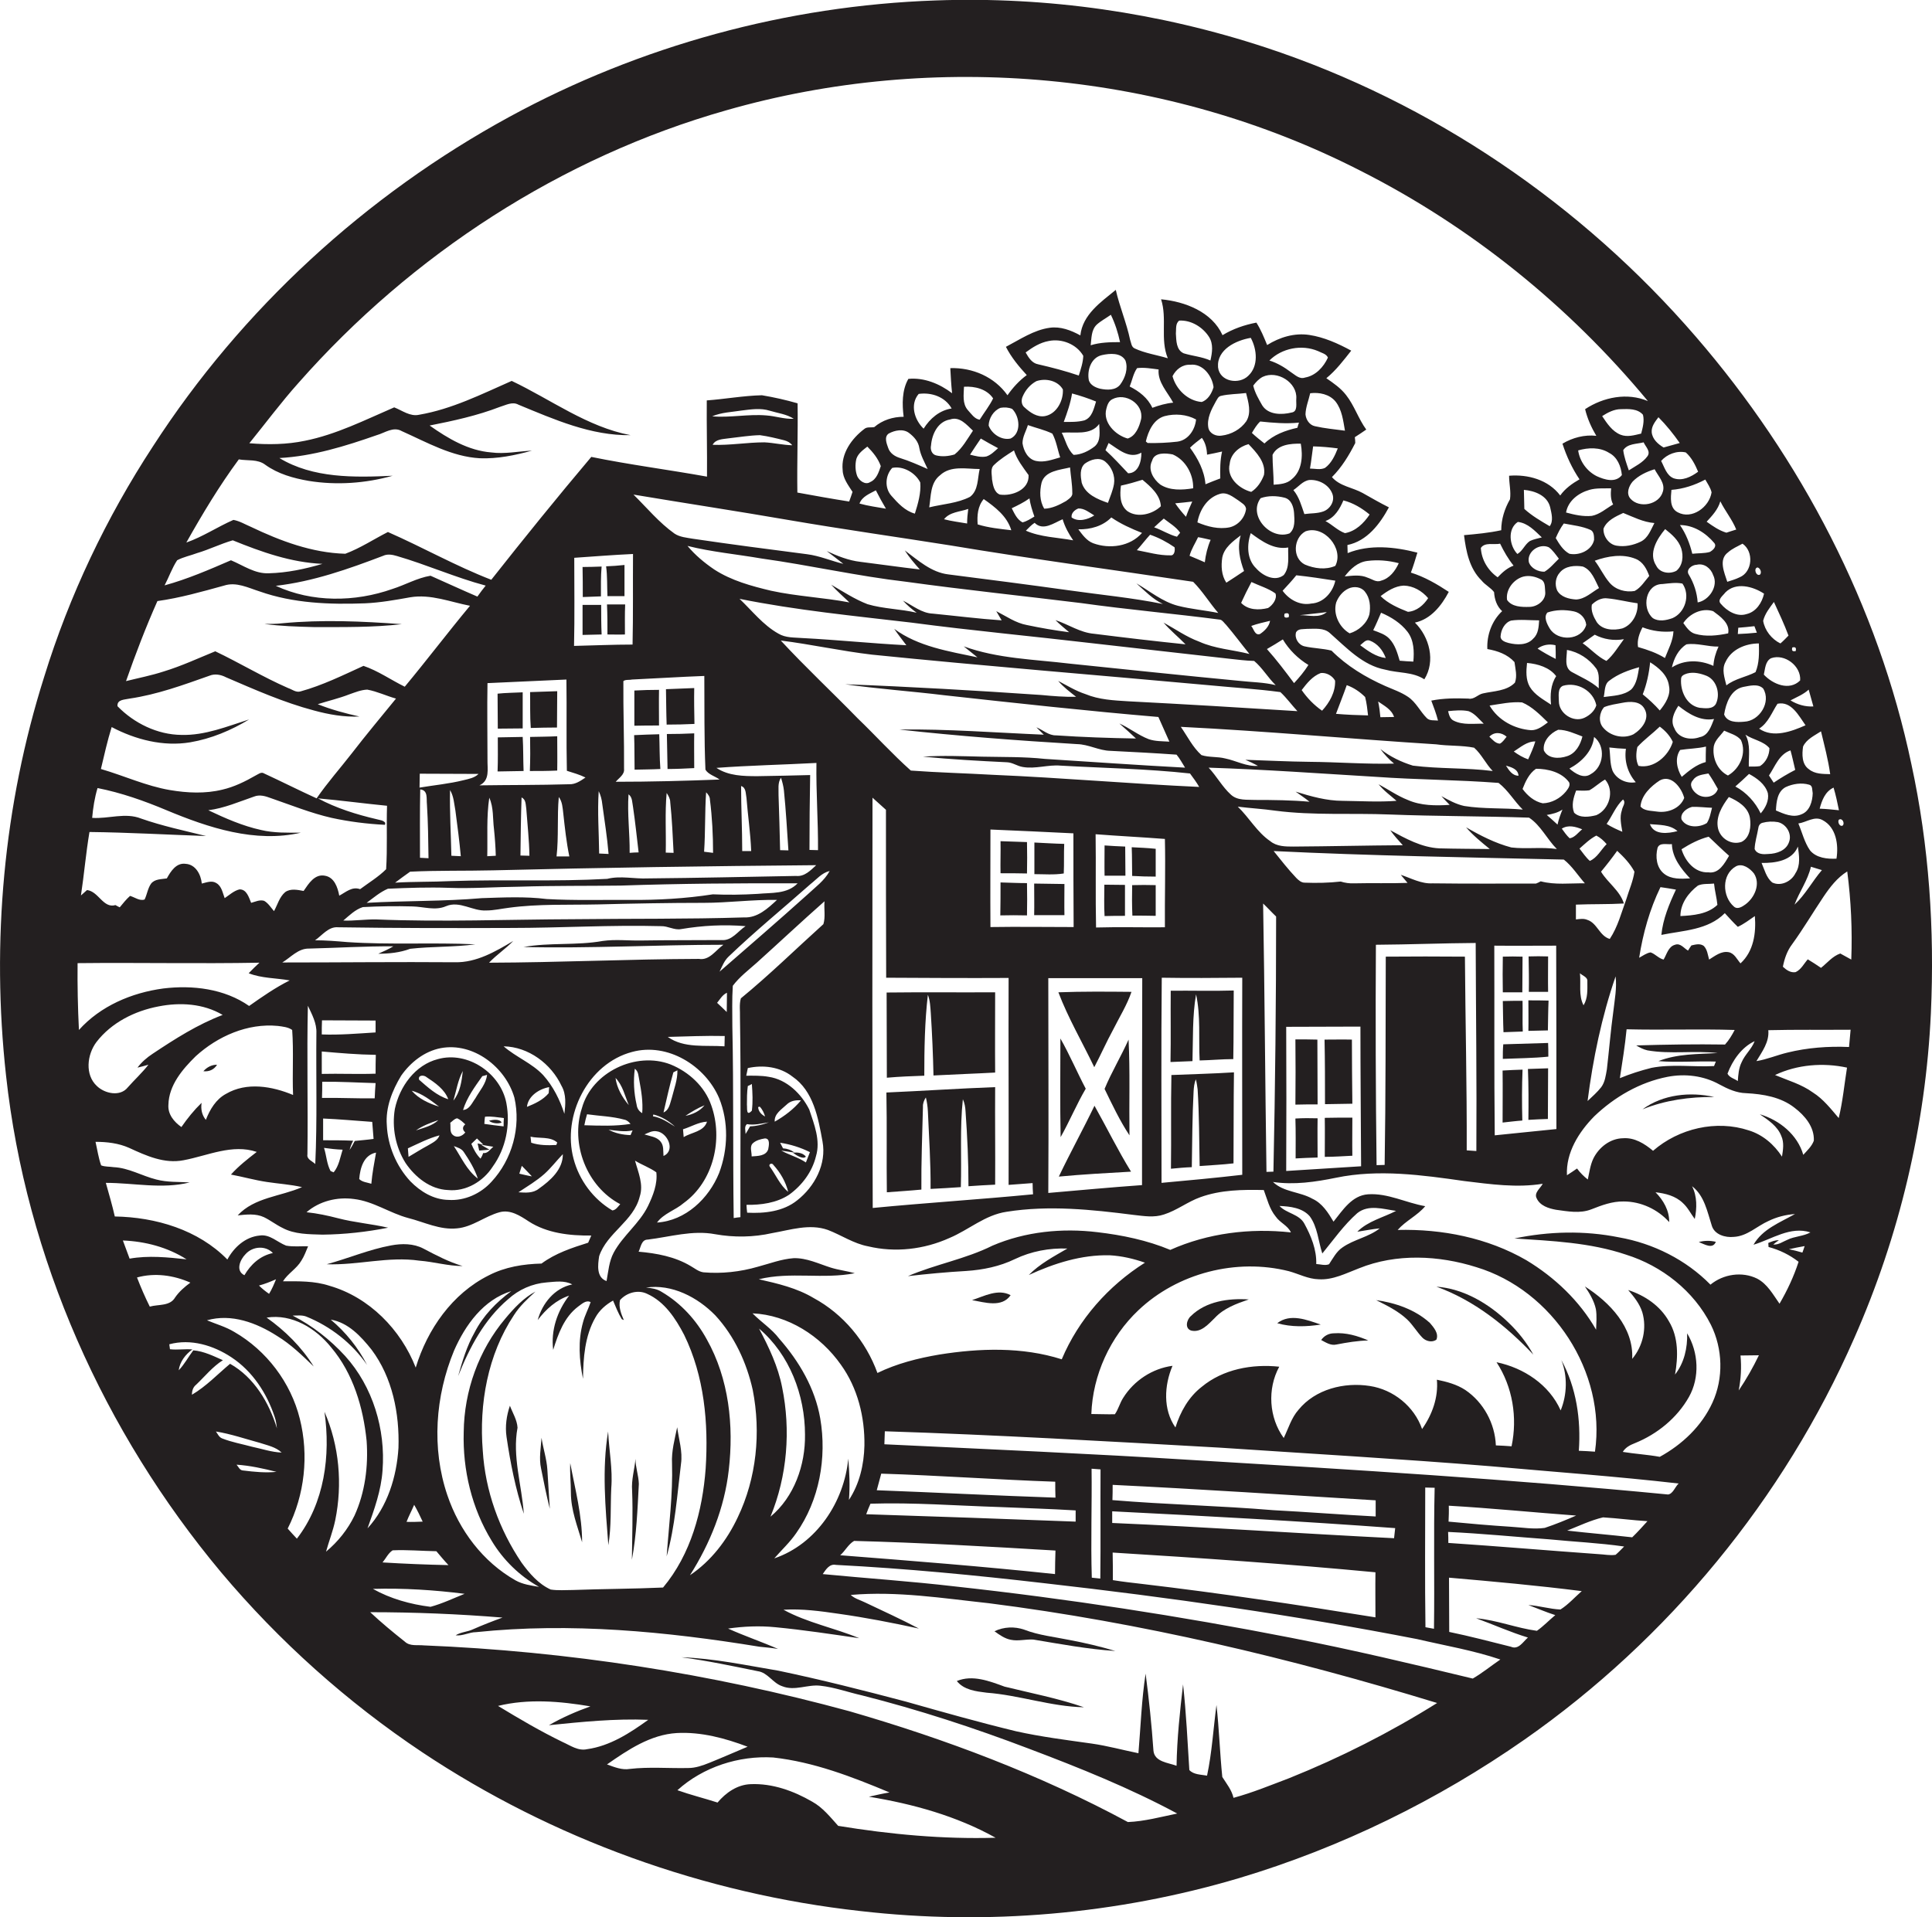 <?xml version="1.0" encoding="utf-8"?>
<!-- Generator: Adobe Illustrator 19.2.0, SVG Export Plug-In . SVG Version: 6.00 Build 0)  -->
<svg version="1.1" id="Layer_1" xmlns="http://www.w3.org/2000/svg" xmlns:xlink="http://www.w3.org/1999/xlink" x="0px" y="0px"
	 viewBox="0 0 861.6 855.1" style="enable-background:new 0 0 861.6 855.1;" xml:space="preserve">
<style type="text/css">
	.st0{fill:#231F20;}
</style>
<g>
	<path class="st0" d="M852.4,340.8c-14.8-70.5-49.1-136.2-96.1-190.6c-50.9-59-117.6-104.5-191.8-129c-47.4-15.6-97.4-22.8-147.3-21
		c-66.2,2.3-131.8,20.2-190,51.9c-64,34.9-119.4,85.7-159,147c-20.8,31.8-37.3,66.5-48.5,102.8C1.6,359.1-3.9,420.1,2.7,479.8
		c8.9,81.3,43.6,158.9,95.9,221.5c25.9,30.8,56.2,57.9,89.6,80.2c58.2,38.8,126,63.2,195.5,70.9c56.5,6.5,114.4,1.5,168.9-14.7
		c45.4-13.6,88.5-34.7,127.3-61.8c64.1-44.8,115.6-107.4,147-179c20.2-45.7,31.9-95.1,34.2-145C862.8,414.6,860.3,377.2,852.4,340.8
		z M821.8,368.2c-1.3,0.8-2.5-1.6-1.7-2.6C821.6,364.7,822.8,367.2,821.8,368.2z M820.1,361.4c-2.9-0.3-5.7-0.6-8.6-0.7
		c1-3.7,2.4-7.6,6.2-9.4C818.7,354.6,819.4,358,820.1,361.4z M734.7,468.5c10.3,1.8,20.9,0,31.3,1.2c-8.8,0.5-18.1,0.3-26.4,3.6
		c8.5,0.7,17.1-0.1,25.6,0.2c-0.2,0.5-0.6,1.5-0.8,2c-9.3,0.5-18.7-1-27.9,0.8c-4.8,1.2-9.5,2.7-14.1,4.6c1.1-7.2,2.3-14.5,3-21.8
		c16.1,0.4,32.1-0.2,48.2,0.3c-1.2,2.3-2.5,4.5-4.3,6.5c-13.2-0.2-26.4,0-39.6,0.4C731.2,467.2,732.9,468.1,734.7,468.5z
		 M717.9,418.8c-4.6-1.3-5.6-7.1-10-8.5c-1.6-0.7-3.4-0.4-5.1-0.2c0-2.2,0-4.4,0-6.6c7.1-0.3,14.3-0.1,21.4-0.5
		c-1.8-5.8-7.2-9.2-10.2-14.2c2.5-3,4.9-6.1,7.2-9.3c2.9,2.7,5.8,5.7,7.7,9.3c-0.6,4.2-2.4,8.2-3.6,12.2
		C723.1,407,721.5,413.4,717.9,418.8z M719.5,451c-1.2,8.7-1.9,17.4-2.9,26c-0.5,2.7-0.8,5.6-2.5,7.9c-1.8,2.3-4,4.2-6.1,6.2
		c2.4-18.8,6.3-37.6,12.5-55.6C721.1,440.7,720.1,445.8,719.5,451z M704.6,434.1c1.1,1.1,3.5,1.7,3.3,3.6c0,3.6,0.3,7.5-1.7,10.7
		C703.9,444,705.1,438.8,704.6,434.1z M666.4,421.8c9.2,0.1,18.4,0,27.6,0c0.1,27.3,0.1,54.5,0.1,81.8c-9.2,0.9-18.4,1.9-27.5,2.8
		C666.3,478.2,666.5,450,666.4,421.8z M687.1,393.1c-0.5,0.3-1.5,0.8-2.1,1c-15.4,0-30.8,0.1-46.1-0.1c-5.1,0.3-9.6-2.3-14.2-3.8
		c1,1.2,2,2.4,3,3.6c-7.9,0.3-15.8,0-23.8,0.2c-2,0.1-4.1-0.2-6-0.8c-5.3,0.6-10.7,0.7-16.1,0.5c-1.5,0-2.7-1.1-3.7-2.1
		c-3.6-3.8-6.8-7.9-10.1-12c43.1,2.1,86.2,2.8,129.4,3.8c3.7,2.9,6.3,7.1,9.4,10.6C700.2,393.9,693.5,394.8,687.1,393.1z
		 M653.3,426.7c-11.8-0.1-23.5-0.1-35.3,0c-0.1,31,0,61.9-0.5,92.9c-1.2,0-2.4,0.1-3.6,0.1c-0.4-32.8-0.5-65.6-0.3-98.3
		c14.8-0.1,29.6-0.7,44.5-0.8c0.1,30.9,0.5,61.9,0.3,92.8c-1.4-0.1-2.8-0.2-4.3-0.3C654.2,484.3,653.5,455.5,653.3,426.7z
		 M573.6,458c11-0.1,22.1,0,33.1-0.1c0,20.8,0.2,41.5,0.3,62.3c-11.1,0.7-22.2,1.4-33.4,2.1C573.7,500.9,573.7,479.5,573.6,458z
		 M696.3,606.6c2.8,7.2,2.6,15.4-0.3,22.5c-5.1-11.5-16.5-19-28.6-21.5c7.2,11,9.4,24.7,6.7,37.5c-2.3-0.2-4.7-0.3-7-0.4
		c-0.4-9.8-5.5-19.2-13.6-24.7c-3.8-2.5-8.3-3.7-12.7-4.6c0.7,7.9-2.1,15.6-6.6,22c-3.5-10.1-12.8-17.6-23.3-19.2
		c-11.4-1.8-24.3,1.4-31.8,10.6c-3.2,3.6-4.5,8.3-6.6,12.6c-6.6-9.1-7.4-21.9-2-31.8c-12.1-1.3-25.1,1.1-34.6,9
		c-5.8,4.5-9.5,11.1-11.7,18.1c-5.6-8-5-18.8-1.3-27.5c-9,1.2-17.2,6.6-22,14.3c-1.5,2.3-2.1,5-3.7,7.3c-3.5,0.1-7-0.1-10.5-0.1
		c0.6-17.4,8.4-34.4,21-46.3c17.5-16.6,43.7-23.3,67.1-17.4c4.4,1.2,8.6,3.5,13.3,3.6c6.4,0.4,12.2-2.7,18-4.9
		c16.6-6.7,35.5-5.8,52.3-0.5c34.1,10.3,58,46.9,52.9,82.3c-2.4-0.2-4.8-0.3-7.2-0.4C705.1,633.2,703,618.9,696.3,606.6z
		 M615.3,547.9c-4.9,3.9-11.5,4.9-16.6,8.5c-2.7,1.8-4.2,4.8-6,7.5c-1.8,0.7-3.8,0-5.7-0.1c0.2-6.4-2.3-12.5-5.3-18
		c-2.3-4.3-7.9-4.5-11.1-7.9c4.7,0.2,10.2,0.8,13.5,4.6c3.5,4.8,3.8,11.1,5.6,16.6c5-6.1,9.6-12.7,15.6-18c5-4,11.6-1.8,17.3-1
		c-5.8,3-12.5,4.5-17.3,9.3C608.7,548.9,612,548.2,615.3,547.9z M575.7,549.7c-18.2-2-37,0.3-53.8,7.8c-10.3-4.3-21.4-6.6-32.5-7.9
		c-15.7-1.9-32.1-0.3-46.8,6c-12,6-25.4,8.3-37.7,13.6c8.7-1,17.3-1.8,26-2.3c7.5-0.5,14.9-2,21.7-5.3c7.3-3.5,15.4-5,23.4-4.7
		c-6,3.5-12.3,6.8-17.2,11.8c11.3-5.2,23.5-9.1,36.1-8.8c5.3,0.3,10.6,1.5,15.7,3.3c-16.3,10.3-29.6,25.3-37.1,43.1
		c-17.6-5.6-36.6-5-54.7-2.1c-9.4,1.6-18.9,4-27.5,8.2c-5.1-14.1-15.3-26.3-28.4-33.4c-7.5-4.5-16.1-6.5-24.5-8.4
		c14.1-3.5,28.7,0.1,42.8-2.7c-3.5-1-7.2-1.4-10.7-2.5c-5.4-1.7-10.8-4.4-16.6-4.2c-5.5,0.4-10.6,2.4-15.9,3.8
		c-7.9,2.3-16.2,3.2-24.3,2.5c-2.2-0.3-3.9-1.8-5.7-2.8c-7-4.2-15.2-5.7-23.2-6.4c1-2,1.2-5.4,4.1-5.4c9.9-1.2,19.9-4.3,30-2.4
		c8.4,1.5,17.1,1.4,25.5-0.5c8.1-1.4,16.6-4.3,24.8-1.4c6,2.3,11.5,6.1,17.9,7.3c12.1,2.9,25,1.4,36.3-3.7
		c8.6-3.6,15.9-10.3,25.5-11.7c18.8-3,37.9-1,56.7,1.4c4.5,0.5,9.1,1.3,13.5-0.2c5.7-1.8,10.6-5.7,16.2-7.7
		c9.1-3.3,18.8-3.4,28.3-3.2c1.5,4,2.5,8.4,5.3,11.8C570.8,545.4,574.3,546.6,575.7,549.7z M348.8,618.8
		c-1.8-9.3-5.9-17.9-10.3-26.2c13.6,11.5,20.5,29.7,20.5,47.3c0.2,13.5-4.8,27.8-15.4,36.6C351.1,658.3,352.7,637.9,348.8,618.8z
		 M355.1,683.8c10.3-14.6,13.7-33.6,10.7-51.1c-2.3-13.4-9.4-25.5-18.3-35.6c-3.3-4.4-8.1-7.4-11.9-11.3
		c15.8,0.7,30.4,10.1,39.4,22.9c7.5,10.4,10.7,23.4,10.5,36.1c-0.2,8.5-2.2,17.1-6.9,24.2c0.5-6.2,0.2-12.3-0.3-18.4
		c-1.8,19.3-14.2,38.1-33,44.5C348.6,691.3,352.3,687.9,355.1,683.8z M225.3,588.2c-11.8,14-18.3,32.2-18.5,50.5
		c-0.5,16.9,3.6,34.1,12.5,48.6c5.1,8.5,12.5,15.7,21.1,20.5c-3.6-0.6-7.3-1.1-10.5-2.9c-14.5-8.2-25.1-22.3-30.4-38
		c-7.1-20.9-5.4-44.2,3-64.5c5-11.4,13.1-22.7,25.5-26.5c-6.7,5-12.6,11-16.4,18.5c-3.4,6-5.4,12.7-7.3,19.4
		c5.1-12.8,11.7-25.3,22.3-34.3c4.7-4.3,10.8-7,17.2-7.5c3.8-0.3,7.9-1,11.4,0.9c-7.9,1.6-13.4,8.5-15.4,15.9c3.6-4.8,8.3-9,14-10.9
		c-5.3,6.9-8.2,15.5-7.1,24.2c2.2-7.1,4.9-14.6,11.1-19.3c1.6-1.1,3.5-3.1,5.6-2c-1,3-2.6,5.9-3.4,9c-2.3,8.2-1.7,16.9,0,25.2
		c0.1-9.3,0.8-19.1,5.5-27.3c1.8-3.3,4.7-5.8,7.9-7.6c1.2,2.8,2.3,5.7,3.9,8.3c0.2,0.1,0.7,0.3,0.9,0.4c-1.2-2.8-2.4-5.8-1.7-8.9
		c2.9-3.3,8-4.8,12.1-2.8c7.8,3.5,12.7,11,16.5,18.3c9,18.4,10.9,39.4,9.6,59.6c-1.4,18.9-6.6,38.3-19,53.1
		c-13.4,0.6-26.8,0.6-40.2,1.1c-3.3,0-6.6,0.3-9.9-0.2c-5.5-2.5-9.5-7.2-13-12c-10-14.8-16.2-32.1-17.3-49.9
		c-1.7-20.9,2.2-42.9,13.9-60.5c2.6-4.1,6.1-7.3,9.6-10.5C233.6,578.8,229.2,583.5,225.3,588.2z M194.6,691.9
		c1.8,2.1,3.5,4.2,5.4,6.2c-9.8-0.2-19.6-0.6-29.4-1.2c1.5-1.8,2.5-4.1,4.5-5.4C181.6,691.2,188.1,691.8,194.6,691.9z M181.3,678.8
		c1-2.6,2.3-5,3.4-7.6c1.4,2.4,2.6,4.9,3.8,7.5C186.1,678.8,183.7,678.9,181.3,678.8z M207.2,710.9c-5,2-10,4.4-15.2,5.8
		c-8.9-1.1-17.9-3.6-25.7-8C180,708.3,193.7,709.2,207.2,710.9z M244.7,487.6c-2.5,3-6.2,4.7-9.7,6.1c0.5-4.8,5.4-8,9.9-8.8
		C244.8,485.6,244.8,486.9,244.7,487.6z M248.5,509.6l-0.4,1.1c-3.7,0.2-7.6,0.2-11.2-1c-0.1-0.7-0.2-2-0.3-2.7
		C240.4,507.9,245.4,506.8,248.5,509.6z M237.2,524.7c-1.9-0.3-3.8-0.8-5.6-1.2c0.4-1.2,0.7-2.3,1.1-3.5
		C234.2,521.5,235.7,523.1,237.2,524.7z M242.8,523.6c3-2.7,5.4-5.9,8.2-8.8c0.1,6.8-5.6,11.8-10.7,15.4c-2.6,2.1-6,1.8-9.1,1.6
		C235.1,529.2,239.2,526.8,242.8,523.6z M242.2,479.5c-5-5.3-12.1-8-17.6-12.8c11.1,0.2,21.2,7.8,25.8,17.6
		c2.2,3.8,1.8,8.3,1.3,12.5C249.7,490.6,246.7,484.5,242.2,479.5z M219.2,527.1c-4.8,5.3-12,8.6-19.2,8.1c-6.6-0.1-12.5-3.7-17-8.3
		c-6.3-6.8-10.1-15.9-10.5-25.1c-0.6-7.8,2.4-15.4,6.4-22c4.2-6,10.4-10.9,17.7-12.3c14.5-2.7,28.9,8.5,32.8,22.1
		C232.4,502.7,228.4,517.2,219.2,527.1z M218.1,429.4c3.3-3.5,7.4-6.2,10.8-9.7c-7.9,4.7-16.4,9.7-26,9.5c-25.7-0.2-51.3,0.1-77,0.1
		c3.8-2.3,7.1-6.3,11.9-6.2c12.5-0.3,25.1-1.1,37.6-1c-2.1,1.3-4.5,2.3-6.7,3.3c4.8,0,9.7-0.5,14.2-2.2c9.7-1.1,19.5-0.7,29.1-2
		c-19.1-0.9-38.1,0.3-57.2-1c-4.7-0.4-9.5-0.8-14.3-0.8c3.2-2.2,6-6.2,10.3-5.8c25.7,0.4,51.3,0.4,77,0.3c22.3,0,44.7-1.4,67-0.8
		c3.1-0.1,5.9,1.9,9,1.3c9.5-1.6,19.1-2.1,28.7-1.3c-3.4,2.2-6.1,6.6-10.7,6.2c-12,0.1-24,0-36,0.2c-5.6,0.1-11.3-0.6-17,0.2
		c-11.7,2.1-23.7,0.6-35.3,2.7c29.7,0.7,59.4-1,89.1-1c-3.4,2.4-6.2,7.1-10.9,6.3C280.6,427.8,249.4,429.3,218.1,429.4z
		 M144.1,508.6c0-3.2,0-6.5,0-9.7c7.3,0.3,14.6,1,21.9,1.5c0.2,2.5,0.4,5.1,0.6,7.6c-2.8,0.4-5.6,0.6-8.4,0.9
		c-0.7,1.4-1.4,2.7-2.3,4c0.4-1.4,0.9-2.8,1.6-4.1C153,508.6,148.6,508.6,144.1,508.6z M152.8,512.8c-1.1,3.4-1.6,7.2-4,10.1
		c-0.4-0.2-1.1-0.4-1.4-0.6c-1.7-3.2-1.8-6.9-2.9-10.3C147.3,512.4,150,512.7,152.8,512.8z M143.5,469c8,0.7,16.1,1.4,24.1,1.5
		c-0.1,2.8-0.1,5.6-0.1,8.4c-8,0.3-16-0.1-24,0.1C143.5,475.7,143.5,472.4,143.5,469z M143.5,461.4c0-2.1,0-4.2,0.1-6.3
		c8,0.1,15.9,0,23.9,0.1c0,1.8,0,3.5,0,5.3C159.5,461,151.5,461.7,143.5,461.4z M143.7,482.5c8-0.1,15.9,0.4,23.8,0.6
		c-0.2,2.3-0.3,4.5-0.4,6.8c-7.8,0.1-15.7-0.3-23.5-0.2C143.7,487.3,143.7,484.9,143.7,482.5z M167.7,514.1
		c-0.8,4.6-1.7,9.2-2.1,13.9c-1.8-0.6-4-0.7-5.4-2.1C160.6,521.1,162.1,515.2,167.7,514.1z M140.6,519.2c-1.3-1.3-3.9-2.1-3.5-4.3
		c0.3-22.1-0.3-44.2,0.2-66.3c1.8,3.8,4,7.8,3.8,12.2C140.9,480.2,141.5,499.7,140.6,519.2z M80.9,502.7c-3.3-2.3-6.1-5.7-5.8-9.9
		c0.2-8.8,6.3-15.9,12.2-21.7c9.8-8.9,23.1-14.8,36.6-13.5c2.2,0.3,4.6,0.5,6.4,1.8c0.7,9.7,0,19.4,0.4,29
		c-9.3-3.9-20.7-5.9-29.9-0.5c-4.5,2.4-7.2,7-9,11.6c-1.8-2.2-2.3-4.8-1.9-7.6C86.5,495.2,83.6,498.8,80.9,502.7z M217.4,338.8
		c0-11.4-0.2-22.8,0-34.1c11.7-0.6,23.5-1,35.2-1.6c0.2,13.6-0.1,27.1,0.2,40.7c2.8,0.9,5.7,1.7,8.3,3c-2.2,1.5-4.5,3.1-7.2,3
		c-13.4,0.4-26.7,0.3-40.1,0.5C218.6,348.1,217.3,342.9,217.4,338.8z M256.1,248.8c8.7-0.6,17.5-1.3,26.2-1.7
		c-0.1,13.5,0.1,26.9-0.2,40.4c-8.7,0-17.4,0.4-26.1,0.6C256.3,275,256.1,261.9,256.1,248.8z M341.8,185.3
		c-8.1-0.7-16.1,1.1-24.2,0.4c4.2-1.8,8.8-1.9,13.2-2.6c4.1-0.5,8.4-1.2,12.5,0.1c3.6,1.1,7.5,1.5,10.7,3.6
		C349.8,187,345.9,185.6,341.8,185.3z M353.3,198.6c-4.2-0.1-8.2-1.1-12.4-1.3c-7.7,0-15.4,1.4-23.1,1.1c1.4-2.6,4.6-2.5,7.2-2.9
		c4.6-0.5,9.3-1.3,13.9-1.4c3.7,0.5,7.3,1.4,10.9,2.3C351.2,196.8,352.4,197.4,353.3,198.6z M352,232c23.9,4.1,48,7.5,72,11.3
		c35.9,6,72.1,10.8,108.1,16.2c4.2,4.2,7.3,9.4,11.2,13.9c-6-1.2-12.1-1.7-18-3.2c-6.9-1.8-12.5-6.5-18.5-10c3.7,3.3,7.2,7,11.8,9.2
		c-13.8-2.8-27.9-4.1-41.9-6.1c-17.9-2.5-35.8-4.8-53.8-7.1c-7.6-0.9-13.5-6.3-19.4-10.7c1.9,3,4.3,5.8,6.7,8.5
		c-8.8-1-17.6-2.3-26.5-3.4c-5.3-0.6-10.2-2.6-15-4.8c1.9,1.4,5.6,4.3,7.4,5.7c-5.4-1.3-10.6-3.6-16.2-4.3c-17-2.2-34-4.4-50.9-6.9
		c-2.8-0.5-5.8-0.7-8.2-2.3c-6.9-4.9-12.3-11.5-18.3-17.4C305.8,224.5,328.9,228,352,232z M388.1,215c-2.2,1.5-4.9-0.6-5.8-2.6
		c-0.9-2.4-1-5.1-0.4-7.7c0.8-2.5,3-4,4.9-5.5c2.5,2.5,4.8,5.3,6,8.7C391.9,210.6,390.9,213.8,388.1,215z M395.1,226.9
		c-3.9-0.7-7.9-1.2-11.8-2.3c1.2-3.2,4.6-4.4,7.3-5.9C392,221.5,393.5,224.2,395.1,226.9z M491.4,158.4c3.5-0.8,8.5-1.2,10.5,2.4
		c1.3,3.6-0.1,7.7-2.3,10.7c-2.1,2.7-5.9,2.5-8.9,1.9c-2.1-0.5-4.4-1.6-5.1-3.7C484.7,165.3,486.5,159.5,491.4,158.4z M486.4,154
		c0.4-3.1,0.2-6.8,2.7-9.2c1.9-1.7,4.2-2.9,6.3-4.4c1.9,3.9,3.2,8,4.1,12.2C495,152.6,490.6,152.7,486.4,154z M523.2,179.6
		c-3.2,0.3-6.3,1.2-9.3,2.3c-2-4.4-5.9-7.4-10.1-9.5c1.1-2.7,1.6-5.8,3.3-8.2c3.2-0.4,6.4,0.2,9.6,0.6
		C516.2,170.5,520.7,174.9,523.2,179.6z M530.8,162.7c5.6-0.7,9.8,5,10.4,10c-0.8,2.7-2.5,5.7-5.3,6.6c-6.2-0.5-11.4-5.6-13-11.5
		C524.4,164.8,527.3,162.5,530.8,162.7z M524.4,148.8c0.2-1.9-0.3-4.5,1.5-5.8c5.3-0.3,10.5,2.9,13.3,7.3c2,3.2,1.4,7,0.6,10.5
		c-3.8-1.7-8-2-11.9-3.2C524.5,156.1,524.6,151.9,524.4,148.8z M584.8,269.2c-5,1-9.9-1.7-12.8-5.7c2.1-2.3,4.2-4.5,6.1-6.9
		c5.8,0.6,11.6,1.5,17.4,2.4C594.4,264.1,590.3,268.9,584.8,269.2z M591.7,273c-3.3,2.9-8.2,1.3-12.1,1.4
		C583.6,273.9,587.6,273.6,591.7,273z M640.5,332c5.6,0.8,11.4,0.4,16.9,1.5c3.3,2.9,5.2,7.2,8.3,10.4c-11.8-1.5-23.8-0.9-35.6-2.4
		c-5.2-1.6-10.2-4-14.5-7.4c1.8,2.4,3.8,4.6,6.1,6.5c-12.6,0.3-25.2-0.7-37.8-0.8c-9.5-0.1-19-0.6-28.5-0.9c1.9,0.8,3.8,1.7,5.6,2.7
		c-5.1,0.4-9.7-2.3-14.6-3.3c-3.5-0.9-7.2-0.4-10.6-1.5c-3.9-3.5-6.2-8.3-9.2-12.6C564.7,326.1,602.5,329.6,640.5,332z M595.8,318.4
		c1.6-4.3,3.3-8.5,4.8-12.8c3.1,1.1,5.9,3,8.2,5.3c0.7,2.7,1,5.5,1.3,8.2C605.3,319,600.6,318.8,595.8,318.4z M614.6,312.9
		c2.7,1.9,6,3.5,7.1,6.9c-2,0-4,0.1-6.1,0.1C615.4,317.6,615.1,315.2,614.6,312.9z M645.8,317.2c3-0.3,6.1-0.6,9.1,0
		c2.8,1,4.7,3.6,6.8,5.6c-4.4-0.1-9.2,0.7-13.3-1.3C646.6,320.7,646.2,318.8,645.8,317.2z M784.4,287c0.1,4.3,0.2,8.8-1.5,12.8
		c-4.2,2.2-9.2,2.9-13,5.9c-0.8-3.4-2.2-7.1-0.4-10.4C772.1,289.6,778.5,287,784.4,287z M775,282.8c0-0.7,0.2-2.1,0.2-2.8
		c2.4-0.2,4.8-0.4,7.2-0.7c0.3,0.7,0.8,2.2,1.1,2.9C780.6,282.5,777.8,282.7,775,282.8z M723.5,371c-2.4-1-4.8-2.1-7-3.5
		c2.5-3.6,4.1-7.9,7.3-10.9c1.5,1.4-0.3,3.2-0.5,4.8C722.2,364.5,723,367.9,723.5,371z M664.4,378.7c-7.5-0.1-15-0.1-22.5-0.3
		c-8-0.4-15.1-4.4-21.9-8.1c1.7,2.4,3.6,4.5,5.6,6.7c-16.2,0.1-32.5,0.5-48.7,0.6c-3.6,0-7.5,0-10.4-2.4c-5.9-4-9.4-10.5-14.5-15.4
		c5.6,0.7,11.2,1,16.8,1.8c17,2.2,34.1,1,51.1,1.7c20.7,0.8,41.3,0.7,62,1.4c5.2,3.4,8,9.6,12.4,14c-6.8-1-13.6,0.1-20.3-0.7
		c-7.2-1.9-13.8-5.3-20.2-9C656.9,372.6,660.7,375.7,664.4,378.7z M467.5,436.3c14,0,28,0,41.9,0c-0.1,30.8-0.1,61.5-0.1,92.3
		c-14,1-27.9,2.3-41.8,3.5C467.7,500.1,467.5,468.2,467.5,436.3z M342.9,500.6c-2.7,1-5.5,1.7-8.4,1.8c-0.7,1.2-1.3,2.3-2,3.4
		c0-1.5-0.7-3.3,0.6-4.4C336.4,502,339.6,501.1,342.9,500.6z M333.1,492.8c0-2.8,0-5.6,0.4-8.4c0.5-0.2,1.4-0.6,1.8-0.9
		c0.3,4,0.5,7.9,0,11.9C332.6,498.3,333.3,494,333.1,492.8z M338.1,493.8l0.7-0.2c1.2,1.2,1.9,2.8,2.4,4.4
		C339.5,497.1,338.2,495.7,338.1,493.8z M342.6,512.6c-1,3.1-4.8,3-7.4,3.2c0.1-2-1.1-4.5,0.7-6c1.4-1.2,3.3-1.7,5.1-2
		C343.6,507.6,342.9,511,342.6,512.6z M351.9,532.9c5.8-4.2,10.3-10.2,12-17.2c2.1-7-0.8-14.2-3-20.8c-3.5-7-10-13.4-18.1-14.6
		c-3.3-0.6-6.7-0.5-10-0.5c0.2-1.1,0.5-2.2,0.7-3.4c6.8-1.5,14.3-0.6,19.9,3.8c9.4,6.4,11.5,18.5,13.4,28.9
		c1.9,10.1-3.5,20.2-11.3,26.3c-6.2,5-14.6,5.9-22.3,5.5c-0.1-0.9-0.3-2.6-0.3-3.5C339.3,537.5,346.3,536.6,351.9,532.9z
		 M349.2,512.2c-0.4-0.8-0.9-1.7-1.3-2.5c4.6,0.7,9.1,2.1,13.3,4.2c-0.6,1.5-1.2,3.1-1.8,4.6c-3.4-2.3-7.4-3.3-11-5.3
		c1.5,0.2,4.5,0.7,5.9,0.9C352.8,512.9,351,512.3,349.2,512.2z M345.5,500.3c-0.3-3.5,3.1-5.5,5.3-7.6c1.7-1.7,4.1-2.1,6.4-1.9
		C354,494.7,349.9,497.8,345.5,500.3z M351.5,531.6c-3.7-3-5.5-7.6-8.3-11.4c-0.5-1.1,1.2-1.6,1.7-0.6
		C348,523,350.4,527.1,351.5,531.6z M330.4,445.3c-0.8,2.7-0.3,5.7-0.4,8.5c0.5,29.7,0.1,59.4,0.2,89.1c-1,0.1-2,0.2-3,0.4
		c-0.4-28.5,0-57-0.6-85.4c0-6.1-0.2-12.1,0.2-18.2c3-4,7-7,10.7-10.3c10.1-9.1,20-18.4,30.2-27.4c-0.3,3.3,0.5,7-0.5,10.2
		C355,423.2,343.2,434.8,330.4,445.3z M360.1,399c-12.9,11.6-26.1,23-39.2,34.4c1.1-2.3,2.1-4.9,4-6.7
		c11.8-11.3,24.4-21.6,36.6-32.4c2.7-2.1,5-5,8.5-5.8C367.6,392.9,363.6,395.7,360.1,399z M319.8,447.3c1.3-1.6,2.4-3.6,4.4-4.5
		c0,2.9-0.1,5.7-0.1,8.6C322.7,450,321.3,448.7,319.8,447.3z M323.2,462.1c0,1.5-0.1,3.1-0.1,4.6c-8.5-0.6-18,1-25.3-4.2
		C306.2,462.3,314.7,461.9,323.2,462.1z M337.8,346.2c-6.2,0-12.9-0.1-18.3-3.7c14.8-1.1,29.7-1.4,44.6-2.2
		c-0.2,13,0.8,25.9,0.7,38.9c-1.3,0-2.5-0.1-3.8-0.1c0-11.1,0.1-22.3,0.3-33.4C353.5,345.9,345.6,346.1,337.8,346.2z M348.3,346.9
		c0.6,1.9,1.1,3.8,1.3,5.7c0.9,8.9,1.4,17.8,2,26.7c-0.9,0-2.8-0.1-3.7-0.1c-0.2-8.2-0.4-16.3-0.7-24.5
		C347.3,352.2,346.7,349.2,348.3,346.9z M335,379.6c-1.3,0-2.7,0-4,0c0-9.7-0.5-19.4-0.5-29c2.3,0.7,2,3.4,2.4,5.3
		C333.5,363.7,334.7,371.6,335,379.6z M544.2,213.4c-2.2,0.8-4.4,1.7-6.6,2.6c-0.5-6.1-3.4-11.5-6.9-16.3c1.6-1.6,3.5-3,5.3-4.4
		c1.6,2.2,2.2,4.8,2.3,7.5c2.2-0.4,4.5-0.9,6.7-1.4C544.1,205.4,544.1,209.4,544.2,213.4z M532.1,217.8c-4.9,0.8-10.4,1.1-14.7-1.7
		c-3.1-2.4-5.6-6.7-3.6-10.6c1-3.9,6.2-3.4,9.2-2.8C528.8,205.2,532.3,211.7,532.1,217.8z M525,197c-4.4,0.5-8.8,0.7-13.2,0.6
		c-0.2-0.2-0.6-0.5-0.8-0.7c1.1-4.6,3.4-9.9,8.4-11.3c4.6-1.2,9.8-0.8,14,1.5C533,191.6,529.9,196.4,525,197z M517.7,225.8
		c-3.7,3.6-10.4,5.3-14.9,2.2c-3.5-2.7-3.4-7.5-2.9-11.4c3.3-0.7,6.4-1.6,9.6-2.6C513.2,217.1,517.4,220.7,517.7,225.8z
		 M503.1,211.1c-3.3-3.5-6.5-7-10.1-10.3c0.5-1.1,0.9-2.1,1.4-3.2c4.3,2.7,9.2,7.4,14.6,4.3C509.1,205.7,507.7,211.1,503.1,211.1z
		 M496.8,215.9c-0.5,2.9-1.7,5.6-2.7,8.4c-4.6-1.6-10.1-3.8-11.7-9c-0.5-2.8-1-6.4,1.4-8.5c2.5-1.8,6.4-3.1,9.1-0.9
		C495.8,208.3,497.4,212.2,496.8,215.9z M488.2,199.1c-2.7,2.1-6,3.7-9.4,3.8c-2.9-2.6-3.6-6.6-5.3-9.9c5.6-0.5,12.9,1.4,16.7-3.9
		C490.3,192.4,491.1,196.6,488.2,199.1z M477.2,208.5c0.3,3.7,1,7.5,1,11.2c0.3,1.8-1.5,2.8-2.8,3.8c-3,1.7-6.2,3.3-9.7,3.4
		c-2.1-3.4-2.1-7.8-1.2-11.6C466,210,472.7,209.6,477.2,208.5z M462,205.6c-3.6-0.8-5.5-4.5-6-7.9c0-2.9,1.6-5.4,2.4-8.1
		c3.6,1.3,7.4,2.1,10.9,3.8c1.8,3.3,2.3,7.1,3.5,10.6C469.3,205,465.7,206.4,462,205.6z M461.3,230.4c-1.7,1-3.3,2.1-5.3,2.6
		c-2.5-1.3-3.6-4-4.8-6.3c2.7-1.3,5.4-2.6,7.9-4.4C459.5,225.1,460.4,227.8,461.3,230.4z M461.4,233.2c3.8,3.8,8.7,0,12.5-1.6
		c1,3.4,2.7,6.5,4.7,9.4c-7.1-1.3-14.5-1.4-21.1-4.3C458.8,235.4,460,234.1,461.4,233.2z M477.9,230.8c-0.3-1.9,1.4-3.4,3-4
		c2.7-0.1,4.9,1.8,7.1,3.1C485.2,231.7,480.9,233,477.9,230.8z M495.6,230.8c4.2,2.9,8.9,5,13.7,6.9c-5.3,6.1-14.5,7.3-21.8,4.6
		c-2.9-1.1-4.8-3.8-6.6-6.2C486.3,236.2,491.8,234.7,495.6,230.8z M512.9,238.5c3.8,1.3,7.6,3.3,10.9,5.6c0.3,1.3,0,3.8-1.8,3.6
		c-5.1,0.1-10.1-1.4-15-2.3C509,243.2,510.8,240.8,512.9,238.5z M514.7,235.2c1.4-1.3,2.8-2.6,4.3-3.9c2.5,2,5.4,3.6,7.3,6.3
		c-0.3,0.5-1.1,1.3-1.4,1.8C521.3,238.5,518.2,236.4,514.7,235.2z M524.1,224.5c2.5-0.2,5-0.5,7.6-0.8c-1,2.2-2,4.5-2.8,6.8
		C527.1,228.5,525.5,226.6,524.1,224.5z M534.3,239.6c1.9,0.3,3.7,0.8,5.6,1.2c-1.4,3.2-2.2,6.6-2.6,10c-2.2-1-4.5-1.9-6.8-2.9
		C531.3,244.9,533,242.4,534.3,239.6z M534,233c1-5.5,4.3-11,10-12.7c3.2-1,5.9,1.4,8.4,3c1.2,1,3.1,1.8,3.3,3.7
		c-0.5,3.9-3.5,7.3-7.3,8.2C543.5,236.2,538.5,234.9,534,233z M435.9,293.2c-12.8-2.7-26.4-4.8-37.1-12.7c1.7,2.5,3.6,4.9,5.4,7.3
		c-15.4-0.8-30.8-2.4-46.3-3.2c-3.6-0.3-7.5,0-10.8-2c-6.8-3.8-11.7-10.2-17.3-15.5c25.3,5.1,51,7.6,76.6,10.6
		c27.1,3.6,54.3,6.1,81.5,9.3c20,2.3,40,4.5,60.1,6.8c3.7,0.4,7.5,0.9,11.3,1c3.7,3.1,6.1,7.4,9.6,10.8c-5.3-1.3-10.7-1.3-16-1.9
		c-25.3-2.4-50.6-5.1-75.9-7.7c-15.8-1.9-32.1-2.2-47.2-7.7C431.7,289.8,433.8,291.5,435.9,293.2z M561.9,282.8
		c-2.3,0.8-2.8-2.4-3.9-3.6c2.7-1,5.6-1.6,8.4-2.3C566,279.4,564,281.4,561.9,282.8z M565.5,271.2c-4,1-8.9,1-12-2.3
		c1.4-3.1,3-6.3,4.6-9.3c3.6,1.7,7.5,2.8,10.7,5.1C569.7,267.1,567.5,270,565.5,271.2z M554.8,254.7c-2.6,1.8-5.3,3.5-7.9,5.2
		c-2.2-3.3-2.4-7.5-1.8-11.3c0.9-4.4,4.8-7.2,8.2-9.8C551.7,244.2,552.9,249.6,554.8,254.7z M560.2,253.5c-4.2-4-4.2-10.6-2.4-15.7
		c4.9,3.6,10.3,7.5,16.7,6.4c-0.2,4.1,0.8,8.8-2,12.3C568.6,259.6,563.1,256.8,560.2,253.5z M562.2,222.2c3.4-1.2,7.2-1.1,10.7-0.2
		c3,0.8,4,4.1,4.2,6.8c0.2,3.1,0.6,6.9-2,9.1C566.6,241.1,556.4,230,562.2,222.2z M568,216.2c0-4.5-0.5-8.9-0.5-13.3
		c2.2-4.6,8.1-5.1,12.6-5c1,5.5,0.6,12.2-4.1,15.9C573.9,215.8,570.8,216,568,216.2z M578.6,190.8c-5.4,1.2-10.6,3.1-14.7,7
		c-1.9-1.5-3.8-3-5.6-4.7c1.1-1.8,2.1-3.6,3.7-5.1c5.8,0.6,11.5,1.1,17.3,0.5C579.1,189.1,578.7,190.2,578.6,190.8z M563.7,211.8
		c-1.1,3-3,5.9-5.7,7.6c-5.4-1.4-11.1-6.4-9.6-12.5c0.4-4.5,4.3-7.7,8.4-8.8C560.3,201.8,564.6,206.2,563.7,211.8z M546.8,278.7
		c3.6,4.2,6.9,8.7,10.4,13c-7.5-1.9-15.3-2.3-22.4-5.5c-5.7-2.1-10.6-5.6-15.9-8.5c3,3.5,6.6,6.4,9.8,9.7c-13.6-1.4-27.2-3-40.7-4.7
		c-6.3-0.5-11.5-4.2-17.3-6.1c1.9,1.9,4,3.6,6.1,5.4c-6.3-0.8-12.6-1.9-18.8-3.2c-5-0.9-9.2-3.9-13.7-6.2c0.8,1.4,1.6,2.7,2.4,4.1
		c-10.3-0.7-20.5-2-30.7-3c-5-0.2-8.9-3.6-13.3-5.8c1.8,2,3.9,3.8,6.1,5.4c-7.2-1.7-14.8-1.7-21.9-3.8c-5.7-2.2-10.9-5.6-16.2-8.7
		c2.5,2.8,5.4,5.3,8.1,7.9c-11.6-2.2-23.4-2.7-34.9-5.2c-8.8-2.1-17.7-4.5-25.4-9.5c-4.4-3-8.5-6.4-11.9-10.5
		c10.8,2.7,21.9,3.7,32.9,5.6c21.6,3,43,7.9,64.7,10.4c26,3.6,52,6.3,78,9.5c20.6,2.9,41.3,4.7,62,7.4
		C545.3,276.7,546,278,546.8,278.7z M348.2,285.7c13.6,1.7,27,4.7,40.7,6.3c50.3,5.1,100.6,9.1,151,13.7c10.3,1,20.7,1.6,31.1,3
		c2.8,2.6,5,5.7,7.6,8.5c-25.2-1.6-50.3-3.1-75.5-4.4c-6.4-0.4-13-0.7-19-3.2c-4.3-1.4-8.2-3.8-12.2-5.9c2.3,2.7,5.2,4.9,8,7.1
		c-5.1,0.1-10.3-0.3-15.4-0.8c-29.2-2-58.4-3.7-87.6-4.8c14.7,2.1,29.5,3.1,44.2,4.9c31.8,3.5,63.6,7,95.5,9.7
		c1.6,3.7,3.3,7.3,4.9,11c-3.1-0.2-6.3-0.1-9.2-1.1c-4.7-1.8-8.6-5-13.1-7c2.5,2.2,5,4.4,7.4,6.7c-11.9-0.2-23.8-0.6-35.6-1.4
		c-3.3,0.1-5.9-2.4-8.8-3.6c1.1,1.1,2.2,2.2,3.3,3.3c-21.5-0.9-43-2.6-64.5-2.3c26.3,2.9,52.8,4.9,79.3,6.5c5.2,0.1,9.8,2.9,14.9,3
		c9.8,0.5,19.7,1,29.5,1.7c1.5,1.8,2.6,3.9,3.8,5.8c-20.9-1.1-41.7-2.6-62.5-3.9c-9.3-1-18.6-0.8-28-1c-8.8-0.2-17.6-0.6-26.4,0
		c12.5,1.2,25,1.9,37.5,2.5c2.5,0.1,4.5,1.7,7,2.1c5.6,1,11.3-1.1,16.9-0.6c19.3,1.1,38.6,1.4,57.7,3.5c1.4,1.9,2.9,3.9,4.1,6
		c-30.6-1.4-61.2-4.1-91.9-5.4c-12.2-0.7-24.5-1-36.7-1.9c-8.3-7.4-15.7-15.6-23.7-23.3C371.1,308.7,359.2,297.6,348.2,285.7z
		 M389.1,355.8c2,1.8,4,3.6,6,5.4c0,25,0,49.9,0.1,74.9c18.2,0.1,36.4,0.2,54.6,0.1c-0.1,30.8,0.1,61.5,0,92.3
		c3.6-0.3,7.2-0.5,10.7-0.8c0,1.7,0.1,3.3,0.2,5c-23.8,2.3-47.7,3.8-71.5,6.1C389,477.8,389,416.8,389.1,355.8z M441.7,413.5
		c-0.1-14.5,0-29,0-43.5c12.3,0.5,24.7,1.1,37,1.7c0,13.9,0,27.8,0.1,41.8C466.4,413.5,454.1,413.3,441.7,413.5z M488.8,413.7
		c-0.3-13.9,0-27.8-0.2-41.6c10.3,0.8,20.6,1.3,30.9,2.1c0.3,13.1-0.1,26.3,0,39.4C509.3,413.7,499,413.4,488.8,413.7z M518.1,436.1
		c11.9,0.2,23.9,0.1,35.9,0c-0.1,29.3,0,58.6,0,87.9c-12,1.4-24,2.5-36,3.6C518,497.2,517.8,466.7,518.1,436.1z M693.7,287.8
		c0.1,2,0.1,4.1,0.1,6.1c-2.8-1.4-5.5-2.9-8.1-4.6C688,287.6,690.9,287.1,693.7,287.8z M682,270.7c-3.4,0.1-7.8,0-9.9-3.1
		c-0.7-4.6,2.9-9.2,7.2-10.4c2.7-0.7,5.6,0,8,1.3c1.9,1,1.6,3.5,1.8,5.3C689.6,267.7,685.6,270.7,682,270.7z M764.4,320.7
		c-1.3,3.2-2.5,7.4-6.4,8.1c-4.1,1.5-9.6,0.5-11.3-4c-1.9-3.4-0.1-7.1,1.8-10C753,318.4,758.4,321.8,764.4,320.7z M749.7,302.8
		c0-1.5,1.5-2,2.7-2.4c2.9-0.8,6.1,0,8.8,1.1c4.5,2,6.1,8.2,4,12.5c-1.5,2.5-4.9,1.9-7.3,1.7C752.1,314.6,749.3,308.2,749.7,302.8z
		 M749.3,334.5c3.8-0.6,7.7-0.6,11.5-1.5c-0.1,2.3-0.1,4.6-0.1,6.9c-4.2,1.1-7.5,3.9-10.7,6.6C747.8,343,746.8,338,749.3,334.5z
		 M756.7,354.1c-1.8-1.3-3.7-4.1-1.7-6.1c1.5-2.4,4.5-2.5,6.9-3c1.5,2.2,2.9,4.5,4.2,6.9C764.9,355.8,759.6,356.4,756.7,354.1z
		 M763.5,360.3c-0.6,2.3-1,4.8-2.3,6.8c-3.3,2.1-9.1,2.3-11.3-1.6c-0.7-2.8,2.3-5,4.7-5.6C757.6,359.8,760.6,360.2,763.5,360.3z
		 M764.3,332.8c0.6-2.8,3-4.7,4.6-6.9c2.5,1.2,5.7,1.9,7.5,4.2c2.6,5.8-0.4,12.7-5.8,15.8C765.9,343.6,763.5,338,764.3,332.8z
		 M764.1,297c-5.9-2.7-12.9-2.9-18.5,0.7c0.9-4,2.9-8.1,6.5-10.3c4.7-0.7,9.5,1.1,14.3,1C765.1,291.2,764.3,294.1,764.1,297z
		 M742.5,293.5c-3.7-2.3-7.8-3.7-12-4.9c-0.5-3.1,0.6-6.1,2-8.8c4.4,1.7,9.1,2.3,13.8,1.8C746.1,285.9,744,289.6,742.5,293.5z
		 M740.2,316.9c-2.3-2.6-4.9-5-7.6-7.2c1.8-4.6,2.8-9.4,3.3-14.3c3.8,2.4,7.8,5.7,8.4,10.5C745.2,310,742.7,313.9,740.2,316.9z
		 M710.9,328.7c5.3,4.1,4.4,13.4-1.5,16.6c-3.2,2.2-7-0.3-9.5-2.5C705.3,339.9,710.2,335.1,710.9,328.7z M706.5,320.2
		c-4.9,2.2-11.3-2-11.3-7.4c0-2.2-0.7-5.8,1.8-6.9c6.4-1.9,13.6,2.2,14.9,8.7C711.1,317.2,708.9,319.1,706.5,320.2z M713,307
		c-3.6-3.2-8-5-12.1-7.3c-3.5-2-2.1-6.6-2.1-9.8c5.2,0.9,9.9,4,13,8.2C713.6,300.6,712.8,304,713,307z M705.8,286.9
		c1.8-1.3,3.6-2.5,5.4-3.8c4,2.1,8.6,2.8,13,2c-2.5,3.3-4.6,7-7.8,9.7C712.4,292.9,709.4,289.4,705.8,286.9z M709.9,269.7
		c1.8-1.8,4.4-3.2,7-2.8c4.5,0.4,8.9,1.6,13.4,2.2c0.3,4.6-2.3,9.6-6.8,11.2c-3.9,1-8.9,0.8-11.4-2.8
		C710.7,275.2,709.4,272.5,709.9,269.7z M717.7,303.6c3.9-3,8.6-4.7,13.3-6c-0.6,3.4-1,7.3-3.5,9.9c-3.4,2.8-8.1,2.8-12.3,3.4
		C715.8,308.4,715.4,305.2,717.7,303.6z M745.9,275.7c-2.8,1-6.2,1.7-8.8,0c-5.1-4.4-3.3-15.2,4.3-15.2c3-0.3,6-0.8,8.9-0.2
		C753.9,265.4,751.6,273.2,745.9,275.7z M729,263.6c-4,0.7-8.5-0.5-11.2-3.7c-2.6-3-4.2-6.7-6.6-9.8c5.8-2.1,12.5-3.2,18.3-0.8
		c3.2,1.3,4.9,4.5,6,7.6C733.5,259.2,731.8,262.1,729,263.6z M713.1,262.3c-3.3,1.9-6.2,4.9-10.2,5.1c-3.2-0.2-6.9-1.1-8.5-4.1
		c-1.1-2.6-0.7-5.8,1.2-7.9c2.4-3,6.8-3.3,10.3-2.7C709.9,254.3,711.3,258.8,713.1,262.3z M701.9,272.7c2.9,0.6,5.2,3,5.5,6
		c-2,7-12.7,7.6-16.3,1.6c-1.2-2-2.8-5.1-1-7.1C693.9,271.9,698,271.9,701.9,272.7z M694,301.6c-2.5,3.8-2.7,8.4-2.3,12.7
		c-3.4-2.3-7.3-4.3-9.5-8c-1.8-3.2-1.6-7-1.2-10.6C685.8,296.1,691.1,297.7,694,301.6z M694.9,325.5c3.8,0,7.3,1.7,10.8,3
		c-0.9,3.7-3,7.6-6.9,8.8c-3.5,1.2-8.5,1.2-10.3-2.6C687.9,330.7,691.3,327,694.9,325.5z M699.8,349c0.6,1.6-0.7,3-1.5,4.1
		c-2.5,3-6.3,5.1-10.3,5.2c-3.8-0.8-6.8-3.4-9-6.4c1.3-3.3,2.9-6.9,6-9C690.3,342.9,696.5,344.4,699.8,349z M681.5,338.7
		c-2.3-0.8-4.5-2.1-6.4-3.5c3-1.9,5.8-4.5,9.6-4.5C683.9,333.4,682.7,336.1,681.5,338.7z M677.2,346c-2.8,0-4.3-2.5-5.6-4.5
		C674,342.2,677,343,677.2,346z M679.1,361.1c-8.7-0.8-17.4-0.2-26.1-1.6c-3.7-0.8-6.9-2.6-10.2-4.4c1.2,1.3,2.4,2.6,3.7,3.9
		c-6.3,0.4-12.8,0.4-18.7-2.2c-4.6-1.8-8.7-4.7-13-7c2.3,2.9,5.3,5,8,7.4c-8,0.6-16,0.1-24,0c-7.2,0-14.2-2-21-4.1
		c2.1,1.5,4.2,2.9,6.2,4.5c-8-0.7-16.1-0.8-24.2-0.8c-3.6-0.2-7.8,0.4-10.8-2.3c-3.9-3.5-6.4-8.3-10-12.1
		c24.9,0.8,49.8,2.6,74.7,4.1c18.2,1.3,36.4,1.3,54.6,2.7C672.6,352.5,675.3,357.4,679.1,361.1z M689.8,363.5c2.5-0.4,4.9-1,7-2.4
		c-0.9,2.2-1.7,4.4-2.2,6.7C693,366.3,691.4,364.9,689.8,363.5z M705.6,369.9c-1.8,1.4-3.3,3.7-5.6,4c-1.4-1.3-2.4-2.8-3.5-4.3
		C699.4,367.8,702.6,368.7,705.6,369.9z M711.9,372.7c1.8,0.9,3.3,2.3,4.6,3.8c-2.5,2.5-4.2,6.1-7.5,7.5c-1.8-1.6-3.1-3.6-4.6-5.5
		C706.8,376.4,709,374.2,711.9,372.7z M711.9,363.6c-3.2,0.8-7.3,1.4-9.9-1.1c-1.3-3.3-0.3-6.7,0.9-9.9c2,0,4,0.2,5.9-0.1
		c2.5-1.4,4.5-3.4,7-4.8C720.2,352.7,717.7,361.1,711.9,363.6z M719.1,343.7c-1.2-3.3-0.9-6.8-1.4-10.3c2.5,0.3,4.9,0.5,7.4,0.6
		c-0.8,5.4,0.8,10.8,4.4,14.9C725.3,349.7,720.8,347.5,719.1,343.7z M728.5,327.5c-4.4,2.2-10.3,0.9-13.5-2.9
		c-2.3-2.5-1.8-6.8,0.4-9.2c2.5-1,5.3-1.4,8-1.9c3.5-0.7,8.1-0.9,10,2.7C735.9,320.6,732.2,325.2,728.5,327.5z M730.2,333.2
		c3-3.3,6.8-6,10-9.1c2.4,1.8,4.5,4,5.8,6.8c-1.9,6.3-8.5,12.1-15.3,10.7C729.4,339,729.6,335.9,730.2,333.2z M740.2,348.1
		c5.2-2.8,9.7,3.3,10.9,7.8c-1.8,4.7-7.3,6.8-12.1,6.1c-2.4-0.4-5.8-0.2-7.4-2.3C732,354.7,736.2,350.7,740.2,348.1z M748.1,370.7
		c-4.2,1.1-10.5,1.9-12.3-3.1C740,368,744.7,367.7,748.1,370.7z M739.2,378.2c0.9-2.6,4.3-1.4,6.4-1.7c0.2,6.1,4.1,11,8.1,15.3
		c-3.9,0.2-8.4,0.5-11.6-2.1C738.7,387,738.2,382.1,739.2,378.2z M757.2,395c2.2-1,4.8-0.6,7.2-0.9c0.3,3.2,1.2,6.3,1.5,9.5
		c-4.4,4.2-10.8,4.7-16.5,5C749.4,403,753,398.2,757.2,395z M761.9,389.1c-6.1,0.3-10.4-5-12-10.3c3.8-2.4,7.8-4.5,12.1-5.6
		c3,2.8,6,5.8,9.1,8.5C769.1,385.1,766.6,389.8,761.9,389.1z M766.2,369.6c-1.2-5.2,1.8-10.1,4.8-14.1c4.1,1.8,8.6,4.5,9.4,9.3
		c0.6,3.7,0.1,8.8-3.7,10.7C772.2,377.1,767.3,374.1,766.2,369.6z M773.9,350.8c2.1-1.8,4.1-3.7,6.1-5.6c3.5,1.9,7.2,4.5,8.4,8.6
		c0.6,3.3-1.1,6.6-3.2,9C782.8,357.8,778.9,353.5,773.9,350.8z M784.9,341.7c-1.6,0.3-3.3,0.2-5,0.2c-0.1-4.8,0.9-9.8-1.5-14.2
		c3.4,2.3,8,2.8,10.7,6C789.1,336.7,787.6,340,784.9,341.7z M798.5,334.7c0.8,2.9,1.4,5.8,2.1,8.7c-3.3,1.7-6.5,3.6-9.6,5.7
		c-0.7-1.1-1.4-2.1-2.1-3.2C791.6,341.9,793.4,336.4,798.5,334.7z M796.3,351.1c3.2-1.5,7.1-2.1,10.5-1.1c1.7,0.4,1.3,2.5,1.6,3.8
		c-0.1,3.6-1.3,8-5,9.4c-3.8,1.7-7.9-0.2-11.4-1.7C792.2,357.7,792.6,353.1,796.3,351.1z M784.5,325c4.1-2.6,5.7-7.3,8.2-11.1
		c6.2-1.3,9.5,5.4,12.5,9.6C798.9,326.3,790.7,329.3,784.5,325z M777.9,321.9c-3.2,0.3-7.6,0.4-9-3.2c0.8-5,2.9-11.1,8.5-12.3
		c2.8-0.5,6.6-1.6,8.9,0.7C790,313.1,784.7,321.6,777.9,321.9z M770.7,282.5c-4.8,1-9.9,1.6-14.8,0.2c-2.4-0.7-3.8-2.9-5.2-4.8
		c2.8-4.2,8.3-6.9,13.3-5.3C767.1,274.9,771.6,278,770.7,282.5z M756.7,251.9c3.3-0.8,6.3,1.6,7.3,4.6c2.5,4.9-1.8,11.3-6.9,12.2
		c-0.3-4.4-1.7-8.6-3.9-12.3C751.6,254.1,754.6,251.9,756.7,251.9z M762.5,246.2c-2.5,0.7-5.2,0.5-7.8,0.8
		c-1.1-4.5-2.8-8.9-5.5-12.8c6.1,0,11.5,3.5,15.3,8C765.8,243.8,763.8,245.5,762.5,246.2z M749.8,244.7c1,3.3,0.7,7.5-2.2,9.9
		c-3,1.6-7.4,1-9-2.3c-3.6-5.5,0.4-12,4-16.3C745.5,238.3,748.6,240.9,749.8,244.7z M731.7,241.6c-3.3,1.6-7.1,2.4-10.7,1.8
		c-3.5-0.5-6.1-4.2-5.9-7.6c1.5-3.7,5.4-5.4,8.8-7c4.5,1.8,8.9,4.1,13.9,4.5C736.2,236.3,735,240,731.7,241.6z M717.6,202
		c3.7,1.9,5.3,6,5.7,9.9c-2.8,3.6-7.7,2.1-11.2,0.5c-4.4-2.2-7.6-6.6-8.3-11.5C708.3,199.6,713.5,199.4,717.6,202z M714.5,185.6
		c2.5-1.6,5.3-3.1,8.4-3.1c3.3-0.1,7.4-0.3,9.8,2.5c0.7,2.8-0.1,5.7-0.8,8.4c-3,0.7-6.2,1.7-9.2,0.5
		C719,192.4,716.7,188.9,714.5,185.6z M708.8,218.5c3.1-0.9,6.4-0.6,9.7-0.7c-0.2,2.4-0.3,5,0.9,7.2c-3.1,1.8-5.9,4.4-9.5,5.1
		c-3.9,0.4-7.8-0.5-11.5-1.5C699.3,223.4,703.9,219.9,708.8,218.5z M709.4,236.4c1.5,0.8,1.5,2.9,1.5,4.4c-1,4.7-6.6,7.1-11,6.2
		c-2.8-1.5-4.5-4.3-6.1-7c1-2.3,2.1-4.5,3.6-6.5C701.5,234.3,705.7,234.7,709.4,236.4z M695.2,249.2c-2.1,2-3.9,4.3-6.4,5.8
		c-2.8,0.1-6.1-1.5-7-4.3c-0.9-4.7,4.7-8.5,8.9-6.6C692.5,245.4,693.8,247.4,695.2,249.2z M691.1,234.7c-3.9-2.3-7.9-4.6-11.3-7.7
		c-0.1-2.8-0.1-5.7-0.2-8.5c4.8,0.4,10.4,2.5,11.7,7.7C691.9,228.9,692.9,232.4,691.1,234.7z M687.6,239.7c-1.8,0.5-3.6,0.8-5.3,1.6
		c-2.3,1.5-3.2,4.4-5.6,5.8c-3.6-3.7-4.5-11.2,0.2-14.3C681.4,233.3,684.5,236.8,687.6,239.7z M675,252.3c-2.8,1-5,3-7.1,5.2
		c-4.3-3-7.2-7.8-7.5-13.1c1.8-2.7,5.9-1.3,8.6-1.9C670.7,246,672.6,249.3,675,252.3z M673.9,276.8c4.1-0.6,8.3-0.1,12.5-0.1
		c-0.2,2.8-0.3,6-2.6,8.1c-2.7,3.1-7.3,2.9-11,2c-1.5-0.4-3.7-1.1-3.6-3C669.4,280.9,671,277.7,673.9,276.8z M678.8,313.3
		c4.5,1.9,8,5.5,11.5,8.9c-2.2,1.6-4.5,3.5-7.4,3.5c-7.4-0.5-14.8-4.4-18.6-11C669.1,314,674,312.9,678.8,313.3z M671.9,328.6
		c-0.9,1.1-1.7,2.4-3,3.1c-2-0.1-3.3-1.8-4.7-3.1C666.4,326.3,669.6,326.6,671.9,328.6z M589.6,317c-3.6-2.5-6.6-5.6-9.1-9.2
		c2.3-3,4.8-6.2,8.5-7.6c2.5-0.3,5.2,1.2,6.4,3.4C595.6,308.7,592.9,313.4,589.6,317z M577.1,304.7c-3.9-5.2-7.8-10.4-12.1-15.2
		c2.4-1.4,4.8-2.8,7.1-4.3c2.8,4.7,6.8,8.6,11.4,11.4C581.7,299.5,579.5,302.1,577.1,304.7z M572.9,273.7c1.6-0.5,2.2,0,1.8,1.6
		C573,275.8,572.4,275.3,572.9,273.7z M582.2,237c8.2-3,17.3,7.7,13.3,15.4c-4.3,1.9-9.4,1.2-13.6-0.6
		C576.2,248.9,576.8,239.9,582.2,237z M595.9,268.7c1-2.6,2.9-5,5.5-6.2c2.4-1.1,5.6-0.8,7.3,1.4c2.3,2.8,2.6,6.7,2,10.1
		c-1.1,4.1-4.8,7.3-8.8,8.5C597.3,279.9,594.4,273.9,595.9,268.7z M610.8,285.7c3.5,1.3,5.9,4.3,7.2,7.8c-4.4-0.5-8-3.2-11.4-5.7
		C607.9,286.8,609.1,285.1,610.8,285.7z M612.4,281.1c1.3-2.6,2.4-5.2,3.5-7.8c4.5,1.9,8.8,4.6,11.8,8.5c2.9,3.8,3,8.8,2.6,13.3
		c-2.1-0.1-4.1-0.2-6.1-0.4c-1-3.4-2-7-4.5-9.7C617.8,282.9,615,282.1,612.4,281.1z M627.9,272.9c-4.3-1.7-8.9-3.7-12.2-7
		c3-2.3,6.4-4.5,10.3-4.7c4.3,0.1,8.2,2.4,10.9,5.6C634.9,269.9,631.8,272.6,627.9,272.9z M615.9,259c-2.1,0.9-4-0.7-5.9-1.3
		c-3.3-1.5-6.9-0.9-10.3-0.6c2.5-3.3,5.8-6.4,10.1-6.9c4.6-0.6,9.4-0.2,14,1C622.2,254.7,619.7,258,615.9,259z M591.1,232.4
		c4.1-1.5,6.4-5.4,8-9.2c4.4,1.1,8.3,3.5,11.7,6.3c-2.6,3.9-6.3,7.5-11,8.3C596.5,236.6,594.1,234,591.1,232.4z M590.2,228.1
		c-2.7,1-5.7,0.8-8.5,1.2c-1.3-3.7-2.3-7.6-4.9-10.7c2.3-1.5,4.2-4.1,7.1-4.5c4.2-0.3,8.8,2.1,10.3,6.2
		C595.4,223.5,593.2,227,590.2,228.1z M590.9,208.7c-2.1,1-4.5,0.3-6.7,0.3c0.6-3.3,0.9-6.6,1.4-9.9c3.7,0.1,7.3,0.4,11,0.9
		C595.3,203.3,593.7,206.7,590.9,208.7z M586.4,190.1c-2.4-0.5-4-2.9-4.2-5.3c0.1-3.2,1.4-6.3,2.1-9.4c4-0.5,8.6,0.4,11.3,3.7
		c2.9,3.7,3.4,8.5,4.2,13C595.3,191.5,590.8,191.1,586.4,190.1z M582,168.4c-2.5,0.9-4.4-1.2-6.3-2.4c-2.9-2.2-6.1-4.1-9.6-5.2
		c5.5-5.5,14.4-7.3,21.7-4.2c1.5,0.8,3.7,1.2,4.4,2.9C590.3,163.7,586.7,167.6,582,168.4z M578.1,177.8c-0.2,2.1,0.8,5.8-2.1,6.2
		c-4.4,1.1-10.4,1.1-13.1-3.2c-1.6-2.8-3.3-5.7-4-8.8c1.1-1.5,2.5-3,4.2-3.9C569.6,165,578.6,170.6,578.1,177.8z M556.7,167.6
		c-4.1,4.1-12.8,2.7-13.5-3.8c-0.6-7.9,8-12,14.6-13.1C560.6,155.9,561.3,163.3,556.7,167.6z M544.4,176.6c3.7-0.9,7.5-0.8,11.3-1.3
		c1,4,2.5,8.7,0.1,12.6c-2.5,3.6-6.7,5.9-11,6.4c-2.4,0.4-5.3-0.8-5.9-3.4c-0.8-4.2,1.3-8.2,3.3-11.8
		C542.8,178.2,543.2,176.9,544.4,176.6z M508.9,186.9c-0.8,3.4-2.4,7.6-6,8.7c-5.5-1.5-11.2-7.2-9.5-13.3c0.4-1.6,1-3.4,2.6-4.2
		C501.9,174.9,510.1,180.2,508.9,186.9z M488.8,179.1c-1,3.1-1.7,7.1-5.2,8.4c-3,0.8-6.1,0.7-9.2,0.7c1.5-4.1,3-8.3,3.7-12.7
		C481.8,176.5,485.4,177.7,488.8,179.1z M481.1,167.5c-5.9-2-12-3.6-18.1-5c-2.8-0.5-4.3-3-5.6-5.3c3.1-2.3,6.4-4.4,10.3-5.1
		c5.8-1.2,12.4,1.4,15.4,6.6C483,161.7,482,164.6,481.1,167.5z M462.2,170c4.1-1.4,9.5-0.3,11.8,3.7c0.3,4.9-2.7,10.9-8,11.9
		c-3.5,0.6-6.6-1.6-9-3.8c-1.5-1.1-1.7-3.3-0.9-5C457.3,174,459.4,171.5,462.2,170z M458.7,211.9c0.4,6.6-7.4,9.5-12.8,8.7
		c-2.6-1-3.1-4.3-3.5-6.8c0-2.2-0.9-4.9,1-6.5c2.6-2.5,5.8-4.5,8.8-6.4C453.5,205,456.2,208.4,458.7,211.9z M414.4,226.3
		c0.8-4.9,0.4-10.9,4.8-14.3c4.8-4.5,11.8-2.8,17.7-2.8c-1,4.2-0.5,9.5-4.3,12.4C427,224.5,420.5,224.8,414.4,226.3z M431.8,227
		c-0.3,2.2-0.5,4.3-0.5,6.5c-3.4-0.6-6.9-1-10.3-1.9C423.6,228.3,428.2,228.3,431.8,227z M432.6,202.8c1.5-2.4,3.2-4.8,4.8-7.2
		c2.5,1.5,5.1,2.9,7.7,4.3c-1.6,1.4-3.1,3-5.2,3.7C437.5,204.1,435,203.4,432.6,202.8z M438.7,222.6c5.1,3.6,10.4,7.6,12.3,13.9
		c-5.1-0.6-10.2-1.1-15-2.6C435.7,230,436,225.8,438.7,222.6z M450.7,195.6c-4,0.9-8.4-2-9.8-5.8c0.1-3.3,2.2-6.7,5.3-7.9
		c1.7-0.3,3.6-0.2,5.2,0.5C454.8,185.8,455.6,193.2,450.7,195.6z M436.9,187.2c-2.3-0.3-3.8-2.7-5.3-4.3c-2.5-2.9-1.8-6.9-1.7-10.4
		c4.8-0.3,10.2,1,13,5.2C441.3,181,438.9,184,436.9,187.2z M433.9,192.1c-2.5,3.7-4.7,7.8-8.2,10.6c-2.6,0.8-5.6,1.1-8.3,0.4
		c-1.9-0.5-2.6-2.7-2.2-4.4c0.4-5,3-10.7,8.5-11.6C428,185.6,431.1,189.5,433.9,192.1z M411.9,191.2c-4.1-3.9-6.2-10.8-2.2-15.5
		c5.7-0.8,11.8,1.3,14.7,6.5C419,183,414.7,186.7,411.9,191.2z M410,199.9c0.6,3.3,2.3,6.2,3.7,9.3c-4.1-1.8-8.1-3.6-12.3-4.9
		c-2.3-0.7-4.5-2.1-5.3-4.5c-0.7-2-1.9-4.9,0.2-6.4c2.7-1.5,6.6-2.3,9.2-0.2C407.6,194.8,409.6,197,410,199.9z M408,229.1
		c-4.4-1.2-7.6-4.7-10.5-8c-3.1-3.5-2.7-9.1,0.4-12.4c4.8-1,10.3,2.1,12.5,6.5C410.8,219.9,409.4,224.6,408,229.1z M314.1,301.5
		c0.1,13.9-0.1,27.9,0.5,41.8c1.3,2.2,4.3,2.9,6.3,4.4c-15.4,0.6-30.8,1-46.3,1c1.5-1.8,4-3.2,3.7-5.8c0.1-13-0.4-26.1-0.3-39.1
		c1-0.8,2.6-0.4,3.8-0.7C292.6,302.6,303.3,301.9,314.1,301.5z M318,380.4c-1.4-0.2-2.7-0.3-4-0.5c0.6-8.8,0.3-17.7,0.9-26.5
		c0.9,0.9,1.7,2,1.7,3.3C317.6,364.5,318,372.5,318,380.4z M297.3,353.7c0.8,1.2,1.6,2.6,1.6,4.1c0.8,7.5,1.1,15,1.5,22.6
		c-0.9,0-2.6-0.1-3.5-0.1C297.1,371.4,296.5,362.5,297.3,353.7z M284.8,380.2c-1.3,0-2.7,0.1-4,0.2c0.1-8.7-1.1-17.4-0.5-26.1
		c1.8,1.3,1.6,3.7,2,5.6C283.3,366.7,284,373.4,284.8,380.2z M271.4,380.9c-1.4-0.1-2.8-0.1-4.2-0.2c-0.1-9.3-0.8-18.5-0.2-27.8
		c0.9,1.8,1.4,3.8,1.6,5.8C269.6,366.1,270.8,373.5,271.4,380.9z M253.9,382c-1.9,0-3.8,0-5.7,0c1-8.8,0.2-17.7,1-26.5
		c1.6,2.1,1.7,4.8,2,7.3C251.9,369.2,252.6,375.7,253.9,382z M236.1,381.7c-1.3,0-2.7-0.1-4-0.1c0.1-8.6,0.2-17.3,0.5-25.9
		c2,0.9,1.8,3.2,2.1,5C235.2,367.7,236,374.7,236.1,381.7z M218.2,355.8c2,4.4,1.5,9.3,2.1,14c0.4,3.9,0.7,7.9,0.8,11.9
		c-1.3,0.1-2.5,0.1-3.8,0.2C217.5,373.2,216.9,364.4,218.2,355.8z M212.9,266.1c-7-3-13.9-6.2-20.9-9.3c-6,1-11.3,4.1-17,5.9
		c-16.7,5.9-35.8,6.1-52-1.4c16.6-1.9,32.4-7.5,47.9-13.4c1.9-0.9,4.1-0.5,6.1,0.1c13.4,3.9,26.1,9.6,39.6,13.2
		C215.3,262.8,214.1,264.4,212.9,266.1z M213.4,345.2c-1.8,1.8-4.3,2.2-6.7,2.8c-6.4,1.6-13,2.2-19.6,3.3c0-2.1,0.1-4.1,0.1-6.2
		C196,345.2,204.7,345.1,213.4,345.2z M205.5,381.9c-1.4-0.1-2.8-0.1-4.2-0.2c-0.2-9.8-0.8-19.6-0.6-29.3c1.7,2.8,1.8,6.1,2.4,9.2
		C204,368.4,204.9,375.2,205.5,381.9z M191.1,382.8c-1.3-0.1-2.5-0.1-3.8-0.2c0-10.2-0.1-20.4,0.1-30.5c3.6,0.4,2.7,4.1,3,6.7
		C190.9,366.8,191,374.8,191.1,382.8z M219.9,388.2c48-1.2,96.1-1.9,144.1-2.3c-2.5,2.3-5.2,5.2-9,4.8c-22,0.4-44,0.9-66,1.1
		c-6.1,0.3-12.2-1.3-18.2,0.2c-23.2,1.3-46.5,0.2-69.8,1c-8.3,0.4-16.5,0.2-24.8,0.7c2.2-1.7,4.5-3.3,6.7-4.9
		C195.2,388.2,207.5,388.5,219.9,388.2z M200,396c10.6,0.4,21.2-0.4,31.8-0.5c15-0.5,30.1-0.3,45.1-0.5c26.3-0.9,52.6-1.1,78.8-1
		c-4.7,4.9-11.7,4.1-17.8,4.7c-6.7,0.4-13.4,0.5-20,0.2c-12.2,1.9-24.6,2.6-37,2.5c-12.3-0.1-24.7,0.3-37.1-0.4
		c-9.6-1.2-19.3-0.7-28.9-0.4c-17.1,1.5-34.3,1.1-51.4,2.1c3.1-2.3,6-4.8,9.5-6.3C182,396,191,395.7,200,396z M183.9,404.3
		c5,0.1,10.2,2,15-0.1c6.1-2.6,11.9,2.3,18,1.9c3.4,0,6.7-0.8,10-1.2c13.2-1.8,26.6-1.2,39.9-1.5c15.7-0.4,31.4-0.7,47-0.7
		c10.9,0,21.8-1.5,32.7-1.3c-4.1,3.8-8.7,8.1-14.7,7.8c-25.3,0.8-50.6,0.5-76,0.8c-29.3,0.1-58.7,1.3-88,0.1
		c-4.9-0.1-9.8,0.7-14.7,0.5c2.7-2.3,5.3-4.9,8.7-6C169.2,404.2,176.6,404.1,183.9,404.3z M281.9,469.2c15.8-4.3,32.6,6.1,38.8,20.6
		c4.3,10.6,4,22.8,0,33.4c-4.6,11.4-15,21.3-27.7,22.1c3-4.1,8.2-5.5,11.9-8.7c13.3-9.6,17.7-28.5,12.3-43.6
		c-2.9-8.4-10-14.9-18.1-18.2c-15.4-6-35.2,3.4-39.6,19.5c-5.2,15.9,2.2,35,17.1,42.8c-1,1.1-1.9,2.6-3.5,2.8
		c-8.5-5-14.8-13.5-17.3-23C250.6,497.6,262.2,474.4,281.9,469.2z M278.4,499.4c1.2,0.2,2,1,2.8,1.9c-6.8,1.1-13.7,0.8-20.6,0.6
		c0.3-1.6,0.7-3.3,1.2-4.9C267.3,497.8,273,497.9,278.4,499.4z M274.5,480.8c3.2,3.3,4.2,8,5.9,12.1
		C277.5,489.5,275.1,485.3,274.5,480.8z M282.1,504.2c-0.2,0.5-0.7,1.6-0.9,2.1c-3.4-0.1-6.8-0.8-9.8-2.4
		C274.9,504.3,278.5,505,282.1,504.2z M285.3,533.7c1.8-5.4-0.7-10.8-2.1-16c3.1,1.9,6.6,3.1,9.5,5.2c0.6,5.2-1.5,10.4-3.7,15
		c-3.8,7.8-11.2,13.2-15.3,20.8c-2.1,3.9-2.4,8.4-3.2,12.7c-4.6-1.6-3.9-7.2-3.3-11.1C270.7,549.8,282.6,544.7,285.3,533.7z
		 M283.1,476.7c1.7,1.2,1.6,3.3,2,5.1c0.9,4.8,1.7,9.7,1.3,14.7c-1.4-0.8-2.3-2.1-2.5-3.8C282.7,487.5,282.4,482.1,283.1,476.7z
		 M287.4,506c1.7-0.7,3.5-1.8,5.5-1.4c4.8,0.6,8.5,8.6,3,11c-0.2-2.2,0.2-4.6-1.3-6.4C292.9,507,289.8,506.8,287.4,506z M301,502.5
		c-3.1-1.9-6.1-4-9.8-4.6c0-0.2,0.1-0.6,0.2-0.8C295,498,298.3,500,301,502.5z M295.9,496.2c1.4-6,2.7-12,4.4-17.9
		c0.5-0.2,1.3-0.7,1.8-0.9c0.1,4.2-1.5,8.3-2.5,12.3C298.8,492.1,298.5,495.1,295.9,496.2z M315.3,500.3c-1.4,4.5-6.9,4.7-10.4,6.9
		c-0.1-0.9-0.2-2.6-0.3-3.5C308.2,502.6,311.5,500.5,315.3,500.3z M305.7,497.7c2.7-1.8,5.5-3.5,8.5-4.7
		C312.1,495.6,308.9,497.1,305.7,497.7z M325,655.7c2.3-19.8,0.1-40.7-9.8-58.3c-4.7-8.6-11.5-16.1-20-21.1c-2.1-1.4-4.7-1.8-7.1-2
		c11.5-1.7,23,4.3,30.9,12.4c8.5,9.2,14,21.1,16.7,33.3c3.7,19,1.7,39.3-6.7,56.8c-4.8,10.2-11.9,19.5-21.3,25.8
		C316.7,688.4,323.1,672.5,325,655.7z M380.9,687.3c29.9,0.8,59.9,2.5,89.8,4.3c-0.1,3.5-0.2,7-0.2,10.5
		c-31.9-3.4-63.8-5.9-95.8-8.4C376.9,691.8,378.3,688.8,380.9,687.3z M386.3,675.4c0.6-1.6,1.2-3.2,1.9-4.7
		c19.2-0.6,38.5,0.9,57.7,1.5c11.3,0.5,22.5,0.8,33.8,1.5c0,1.6,0,3.3,0,5C448.5,677.5,417.4,676.4,386.3,675.4z M391,664.7
		c0.7-2.5,1.3-4.9,2-7.4c25.9,0.8,51.7,2.7,77.6,3.6c0,2.4,0,4.7,0.1,7.1C444.1,667.1,417.6,665.7,391,664.7z M563.3,403
		c2,1.9,3.8,3.9,5.8,5.8c0,37.9-0.4,75.9-1.2,113.8c-0.8,0-2.3,0.1-3.1,0.1C564.2,482.8,564,442.9,563.3,403z M782.5,464.4
		c-1.3,3.5-4.3,5.9-5.8,9.4c-1.3,2.6-1.5,5.6-1.7,8.4c-1.5-1.1-3.7-1.5-4.6-3.3C772.6,473,776.7,467.1,782.5,464.4z M776.2,429.7
		c-1.6-1.8-2.7-4.5-5.3-5c-3.3-0.6-6.1,1.7-8.7,3.3c-0.6-2.1-0.8-4.5-2.4-6.1c-1.7-1.2-3.7-0.6-5.5-0.2c-0.4,0.6-1.2,1.7-1.5,2.3
		c-1.8-1-3.4-3.5-5.8-2.6c-3,0.8-3.7,4.3-5.1,6.6c-2.2-0.5-3.7-2.5-5.8-3.2c-1.9,0.3-3.4,1.5-5.1,2.4c1.7-10.9,4.7-21.6,9.5-31.5
		c2.3,0.3,4.6,0.7,6.9,1.1c-3,6.4-5.8,13.1-6.5,20.2c9.7-2,20.8-2.1,28.3-9.7c1.9,2.1,3.8,4.2,5.8,6.1c2.8-1.3,5.1-3.1,7.6-4.8
		C783.2,416.1,782.1,424.3,776.2,429.7z M778.4,403.4c-1.4,1-3.5,2.4-5.1,1c-5.3-4.5-5.6-14.4,0.9-18c2.9-1.5,6.2,0.9,8,3.2
		C785.2,394.2,782.6,400.3,778.4,403.4z M782.5,378.7c0.1-3.1,1.1-6.1,1.6-9.1c0.1-1.2,0.7-2.3,1.9-2.6c2.2-0.6,4.6-0.7,6.9-0.3
		c3.8,0.9,6.4,5.3,4.9,9c-1.3,3.7-5.5,5.1-9.1,5.2C786.5,381.1,783.6,381.2,782.5,378.7z M801.8,377.6c0.5,3.9,1.3,8.3-1.1,11.9
		c-1.8,3.7-6.6,6-10.4,4.1c-2.6-2.2-3.4-5.7-4.7-8.7C791.6,385,799.2,384,801.8,377.6z M807.6,386.6c1.6,0.5,3.2,1,4.9,1.5
		c-4.3,5-7.4,11-12.2,15.4C802.4,397.8,806.2,392.7,807.6,386.6z M807.2,379.3c-2.5-3.6-3.5-8-5.2-12c3.6-0.5,7.2-3.5,10.8-1.5
		c6.1,3.2,7.2,11,6.2,17.2C814.9,383.2,810,382.7,807.2,379.3z M816.2,345.3c-3.3-0.1-6.8,0-9.5-2.2c-3.2-2.2-3.1-6.7-2.6-10.1
		c1.5-3.3,5.1-4.9,8-6.8C813.6,332.5,815.3,338.8,816.2,345.3z M808.7,315.1c-3.6,0.2-7.1-0.8-10.2-2.7c2.8-1.5,5.7-2.6,8.1-4.8
		C807.3,310.1,808,312.6,808.7,315.1z M786.6,300.9c0.6-2.5,0.6-5.9,3.2-7.3c6.1-2.2,13.5,3.5,13,9.9
		C798,308.3,790.6,305.2,786.6,300.9z M799.3,288.8c1.4-0.4,1.9,0.2,1.5,1.6C799.4,290.7,798.9,290.2,799.3,288.8z M797.6,283.5
		c-1.2,1.2-2.3,2.4-3.6,3.5c-3.9-1.9-7-5.8-7.7-10.1c0.8-3.2,2.9-5.8,4.8-8.4C793.4,273.5,795.7,278.4,797.6,283.5z M778.9,273.9
		c-4.3,1.4-8.8-1.4-11.5-4.6c-1.7-1.8,1-3.6,2-5c4.7-4.8,12.3-2.8,17.3,0.5C785.8,268.8,783.2,272.9,778.9,273.9z M783.8,253.1
		c1.2,0.3,2,2.2,1.1,3.2C783.1,257.2,781.9,253.4,783.8,253.1z M775.8,257.5c-1.8,0.9-3.7,1.4-5.5,2c-1.3-4.1-4-9.9,0.3-13.1
		c1.9-1.7,4.3-2.7,6.5-3.9C782.2,246,781.6,255.1,775.8,257.5z M774.3,236.2c-1.5,0.5-3,0.9-4.4,1.4c-3.3-1-6-2.9-8.8-4.9
		c2.5-2.7,5.1-5.5,6.1-9.1C769.3,227.9,772.5,231.7,774.3,236.2z M763.3,219.6c-1,6.6-8.8,12.3-15.1,8.9c-3.7-1.9-3.1-6.6-2.8-10
		c5.3-0.4,10.4-2.1,15.1-4.6C761.5,215.7,762.8,217.5,763.3,219.6z M751.8,201.8c2.6,2.3,4.2,5.5,5.5,8.6c-3.1,2.3-7.1,4.3-11,2.9
		c-3.1-1.3-4-4.9-5.5-7.7C743.4,202.6,747.8,200.9,751.8,201.8z M739.6,186.1c3.5,3.5,6.7,7.5,9.5,11.5c-2.4,0.7-4.8,1.3-7.2,2
		c-2.5-1.5-5-3.7-5.3-6.8C736.4,190.2,738.1,188.1,739.6,186.1z M737.9,209.3c1.6,3.1,4.8,6.2,3.7,9.9c-1.6,6-10.6,7.7-14.5,3.2
		c-2-2.3-0.7-5.6,1-7.6C730.7,212.1,734.3,210.4,737.9,209.3z M734.7,203.5c-2.1,2.9-5.4,4.4-8.3,6.3c-1-2.9-2.1-5.9-2.5-9
		c1.9-3,6-2.7,9.1-3.5C733.8,199.2,736.3,201.3,734.7,203.5z M106.5,204.9c4,0.7,8.4-0.2,11.8,2.4c5.7,4.1,12.5,6,19.4,7.2
		c12.4,2,25.3,1.1,37.4-2.3c-17,0.8-35.5,1.2-50.5-7.9c14.9-0.8,29.4-5.3,43.4-10.2c3.6-1,7.4-4,11.2-1.8
		c11.2,5,22.3,11.4,34.8,12.1c7.8,0.3,15.7-1.3,23.2-3.4c-6,0.3-12.1,1.6-18.1,0.8c-10.2-0.8-19.3-6.2-27.5-12
		c10.6-2.1,21.2-4.4,31.3-8.3c2.7-0.8,5.6-2.5,8.3-1c16,6.6,32.4,13.9,50,13.6c-19.4-3.7-35.5-15.9-53-24.2
		c-13.4,5.9-26.7,12.6-41.3,15.1c-4,0.9-7.5-1.9-11.1-3.3c-13,5.6-25.8,12.1-39.8,14.9c-8.1,1.7-16.5,1.8-24.8,1.1
		c7.3-9,14.2-18.3,21.9-26.9c50.5-57.3,117.2-100.7,190.8-121.6C417,22.5,520.2,31.9,606.6,76.1c49.3,24.9,93.1,60.3,128.3,102.8
		c-9.2-3.9-19.8-1.8-28,3.6c1,4.2,2.8,8.2,5,11.9c-5.2-0.6-10.6,0.8-15.1,3.5c1.8,5.6,4.3,11,7.6,15.9c-3.3,1.9-6.4,4.1-8.6,7.2
		c-5.3-7-14.4-9.5-22.8-8.8c0,3.5,0.9,7,0.4,10.5c-2.4,4.2-3.9,8.9-3.9,13.8c-5.5,1.2-11,1.7-16.6,2.2c0.9,7.2,2.4,14.9,7.8,20.2
		c1.6,2,4.1,3.2,5.6,5.2c0.2,3.2,1.2,6.3,3.6,8.5c-4.6,4.3-6.9,10.7-6.6,16.9c4.5,0.8,8.9,2.3,12.1,5.8c0.4,3,1.3,6.2,0.2,9.2
		c-3.7,3.8-9.5,3.7-14.3,4.8c-2.3,0.5-3.9,2.8-6.4,2.3c-5.6-0.2-11.1-0.2-16.6,0.9c1.1,2.9,2.2,5.8,3,8.9c-1.7-0.2-3.7,0.2-5-1.1
		c-3-3-4.8-7.1-8.4-9.5c-3.1-2.1-6.7-3.3-10.1-4.8c-8.8-3.9-17.1-8.9-24-15.8c-3.9-1-8-1-12-1.9c-2.7-0.6-4.6-3.6-3.8-6.3
		c1-1.7,3.2-1.3,4.9-1.5c3.4,0,7.5-0.6,10.2,1.9c7.4,6.5,14.6,14.4,24.7,16.3c5.8,1.6,12.2,0.9,17.4,4.3c5.1-8.1,2.3-18.9-4.2-25.3
		c7.1-1.5,11.9-7.6,15.1-13.7c-5.3-3.5-10.8-6.7-16.9-8.6c1.1-2.9,2-5.9,2.9-8.9c-10.1-2.6-21.2-3.8-31.1,0.2c0-1.2-0.1-2.4-0.1-3.6
		c8.8-1.8,14.5-9.4,18.5-16.8c-4-2-7.8-4.2-11.7-6.4c-4.5-2.5-10.2-3-13.7-7.1c4.4-4.4,7.6-9.7,10.4-15.2c0-0.7-0.1-2-0.2-2.6
		c1.7-1.1,3.4-2.2,5.1-3.4c-3.5-4.8-5.3-10.7-9-15.4c-2.4-3.1-5.6-5.3-8.8-7.5c4.3-3.5,7.7-8,11.1-12.3c-5.9-3.2-12.1-6-18.7-7
		c-6.6-1-13.2,1-18.8,4.5c-1.4-3.4-2.8-6.9-4.8-10c-5.3,1-10.5,2.8-15.1,5.6c-4.7-10.4-16.7-15-27.4-16c2.8,8.6-0.5,17.8,3,26.3
		c-4.9-1.5-10.1-2.2-14.8-4.4c-1.5-0.7-1.5-2.5-2-3.8c-1.6-7.6-4.7-14.8-6.4-22.3c-6.6,5.4-14.8,11-15.8,20.3
		c-4.2-2.3-8.9-4.1-13.7-3.4c-7.1,1-13.2,5.2-19.5,8.5c2.4,4.7,5.8,8.8,9.3,12.6c-3.4,2.5-6.2,5.6-8.6,9
		c-5.8-8.2-15.6-12.4-25.5-12.1c0.2,3.7,0.4,7.5,0.8,11.2c-5.5-4.2-12.5-7.1-19.5-6.4c-2.9,5-2.8,11.4-2.1,16.9
		c-4.8,0-9.5,1.5-13.1,4.6c-1.5,0.3-3.2-0.2-4.4,0.8c-5.7,4.3-10.5,11-9.7,18.4c0.1,3.7,2.5,6.7,4.4,9.7c-0.4,1.4-1,2.8-1.5,4.3
		c-7.7-1.2-15.4-2.6-23.1-4c-0.2-13.3,0.3-26.6,0.1-39.8c-5.2-1.5-10.5-2.7-15.9-3.6c-8.3,0.2-16.4,1.7-24.6,2.3
		c-0.1,11.3,0.2,22.6,0.1,34c-17.2-3.1-34.5-5.3-51.6-8.8c-15.2,18-30,36.3-44.6,54.8c-15.8-6.1-30.6-14.5-46.1-21.3
		c-6.3,3.2-12.3,7.2-19,9.7c-14.8-0.4-28.9-5.7-42.1-12c-2.6-1.1-5-2.6-7.8-3.1c-7.1,3.1-13.6,7.5-21,10.1
		C90.3,229.2,97.8,216.7,106.5,204.9z M79,249.9c2.8-1.5,6-2.1,8.9-3.2c5.4-1.6,10.4-4.1,15.9-5.7c12.8,5.2,26,9.9,40,10.5
		c-7.8,2.3-15.8,4-23.9,4.2c-6.2,0.3-11.4-3.5-16.9-5.8c-9.7,4.2-19.4,8.4-29.6,11.2C75.3,257.5,76.7,253.4,79,249.9z M70.2,268.1
		c10.1-1.4,19.9-4.2,29.7-6.9c5.5-1.8,10.8,1,15.9,2.6c15,5.3,31.2,5.9,47,5.3c6.8-0.3,13.5-1.5,20.2-2.7c9.1-1.5,17.8,2.1,26.6,3.8
		c-9.9,11.9-19.2,24.2-29.1,36.1c-6.1-3-11.9-7.1-18.4-9.3c-9.2,4.2-18.3,8.7-28.1,11.4c-2,0.6-3.7-0.9-5.5-1.5
		c-11.2-4.9-21.6-11.2-32.5-16.4c-7.6,3.1-15.1,6.6-23,9c-5.5,1.8-11.2,2.9-16.8,4.3C60.4,291.8,65,279.8,70.2,268.1z M49.8,324.3
		c10.6,5.6,23,8.8,35,6.8c9.4-1.6,18.2-5.3,26.3-10.2c-9.8,3.1-19.7,7.2-30.2,6.9c-10.7-0.1-21.1-5.2-28.5-12.8
		c-0.3-3.1,3.3-2.9,5.4-3.4c12.3-1.8,24-6.1,35.6-10.2c2.4-1,5.1-0.5,7.4,0.7c12.8,5.5,25.6,11.2,39.2,14.8c6.6,1.8,13.4,3,20.3,2.7
		c-6.3-1.4-12.6-3.1-18.6-5.5c4.7-1.5,9.5-2.6,14.1-4.4c2.6-0.9,5.2-2,8-2.1c4.4,0.8,8.5,2.8,12.8,4c-6.6,8.1-13.3,16.1-19.7,24.4
		c-5.2,6.7-10.9,13.1-15.7,20.1c-7.9-3.6-15.6-7.5-23.4-11.1c-1.3-0.9-2.7,0.4-3.8,0.9c-4.7,2.7-9.6,5.1-14.8,6.3
		c-7.7,1.9-15.7,1.5-23.4,0.2C65.2,350.6,55.3,346,45,343C46.5,336.7,47.9,330.4,49.8,324.3z M39.9,371.1c17.4,0.2,34.7,1.2,52,1.8
		c-9.7-2.4-19.6-4.5-29-7.8c-7-2.8-14.5,0.2-21.8-0.3c0.4-4.5,1.1-9,2.4-13.3c10.6,2.1,20.8,5.7,30.8,9.9
		c18.7,7.8,39.5,14.7,59.9,10c-5.9,0-12,0.2-17.8-1.2c-8.2-1.8-15.9-5.2-23.5-8.8c7.1-0.9,13.7-3.8,20.4-6.1c2.5-1,5.1-0.2,7.5,0.7
		c9,3.1,17.9,6.7,27.1,8.8c7.8,1.7,15.8,2.7,23.8,3.1c0-0.2,0.1-0.7,0.1-0.9c-0.9-1.2-2.5-1.2-3.8-1.6c-9-2.1-18-4.9-26.2-9.3
		c10.3,0.9,20.5,2.3,30.8,3.3c-0.3,9.4,0.2,18.9-0.4,28.3c-3.4,3.4-7.7,6-11.6,8.9c-3.6-1.3-6.3,1.3-9.3,2.9
		c-0.7-3.7-2.2-8.2-6.4-8.9c-4.6-0.9-7.3,3.6-9.5,6.8c-2.7-0.5-5.8-1.2-8.2,0.5c-2.6,2.2-3.4,5.6-5,8.5c-1.4-1.6-2.5-3.5-4.4-4.6
		c-2-0.6-3.9,0.4-5.8,0.9c-1-2.4-2-6.1-5.2-6c-2.5,0.6-4.5,2.5-6.6,3.9c-0.9-2.3-1.3-5.3-3.7-6.7c-2-1.3-4.4-0.3-6.5,0.2
		c-0.4-4-2.7-8.5-7.2-8.8c-4.2-0.6-6.7,3.4-8.4,6.5c-2.4,0.4-5.3,0.2-7,2.3c-1.5,2.1-1.8,4.8-2.9,7.1c-2.2,0.8-4.4-1-6.5-1.6
		c-1.7,1.5-3.1,3.3-4.6,5.1c-0.5-0.2-1.4-0.7-1.9-1c-5.5,1.6-7.5-6.1-12.7-6.7c-0.7,0.6-2,1.8-2.7,2.4
		C37.5,390.2,38.3,380.6,39.9,371.1z M35.2,459.4c-0.5-9.9-0.7-19.9-0.6-29.8c27-0.3,54.1,0.3,81.1-0.2c-1.6,1.5-3.3,3.1-4.8,4.7
		c5.8,2.3,12.2,2.1,18.3,3.2c-6.4,3.2-12.3,7.3-18.1,11.4c-11-7.7-25.2-9.4-38.3-7.8C58.7,442.8,44.8,448.7,35.2,459.4z M43,464.8
		c6.7-8.7,17.1-13.9,27.7-15.9c9.6-1.9,20-1.3,28.6,3.8C88.2,456.9,78,463.4,68.1,470c-2.6,1.7-4.9,3.7-6.8,6.2
		c1.6-0.4,3.3-0.8,4.9-1.3c-2.8,3.6-6.2,6.7-9.2,10.1c-3.4,4.3-10.3,2.8-13.8-0.6C37.8,479.4,38.8,470.4,43,464.8z M47.2,527.6
		c12.5,0,25.1,2.9,37.4-0.2c-5-0.3-10,0-14.9-1.3c-6.4-1.6-12.3-5.2-19-5.5c-1.8-0.3-3.8-0.1-5.6-0.8c-1.2-3.4-1.7-7-2.5-10.5
		c5.1,0,10.3,0.6,15,2.7c7.6,3.5,15.7,7.2,24.3,5.5c10.7-2,21.7-7.4,32.6-3.7c-4,3.1-8.1,6.3-11.5,10.1c5.4,1,10.6,2.5,16,3.3
		c5.2,0.8,10.5,1.1,15.7,2.3c-9.5,4.2-21.2,4.5-28.7,12.6c3.9-0.4,8-0.9,11.7,0.8c2.9,1.4,5.4,3.4,8.3,4.8c5.4,2.9,11.8,2.8,17.8,3
		c9.8-0.1,19.7-1.2,29.3-3.1c-7.4-1.7-15-2.3-22.3-4.2c-4.6-1.2-9.3-2.2-14.1-2.7c5.8-5,13.7-6.9,21.1-5.9c8.7,1,16,6.3,24.3,8.5
		c7.1,1.8,14.1,5.4,21.7,4.6c6.9-0.6,12.4-5.4,19-7.2c4.8-1.3,9.2,1.6,13,4.1c8.2,5.3,18.3,6.4,27.9,6.3c-0.5,1.1-0.9,2.1-1.4,3.2
		c-7.3,2.3-14.6,4.7-20.8,9.3c-8.1,0.2-16.3,1.5-23.6,5.3c-16.2,8.1-27.3,24-32.5,41.1c-6.6-16.9-20.7-31.4-38.5-36.5
		c-6.7-2.2-13.7-2-20.7-2c2.2-3.5,6.1-5.6,8.2-9.2c1.3-2,2.1-4.3,3-6.4c-3.3-0.1-6.6,0.3-9.8-0.3c-3.9-1.5-7.3-5.2-11.8-4.5
		c-6.4,0.6-11.5,5.3-14.4,10.7c-13-13.3-32-18.9-50.2-19.2C50.1,537.7,48.6,532.6,47.2,527.6z M123.1,570.6
		c-0.9,2.2-1.8,4.4-3.1,6.5c-1.6-1.1-3.1-2.3-4.5-3.7C118.1,572.7,120.6,571.7,123.1,570.6z M109,568.8c-4.1-2-1.9-7,0.5-9.4
		c3.1-3.5,8.9-4,12.2-0.5C116,560.1,111.8,564,109,568.8z M54.8,553.3c10,0.4,19.9,3,28.4,8.4c-8.4-0.9-17-1.8-25.4-0.3
		C56.8,558.7,55.8,556,54.8,553.3z M61.1,569.8c7.9-2.2,16.4-1,23.8,2.3c-2.6,1.9-5,4-6.8,6.6c-2.3,4-7.5,3-11.3,4.1
		C64.7,578.6,62.8,574.2,61.1,569.8z M86.2,602.3c-2.2,2.9-3.9,6.2-6.5,8.9c0.5-3.8,3-7.1,6.1-9.3c-3.3-0.3-6.7,0.3-10-0.1
		c-0.1-0.5-0.2-1.6-0.3-2.2c9.6-2.6,19.7,0.5,27.7,5.8c9.4,6.2,15.8,16,19.3,26.6c0.6,1.7,0.8,3.4,1,5.1
		c-3.5-11.5-10.2-22.8-20.9-28.8c-5.6,4.7-10.7,10.1-17,13.8c0-1.8,0.5-3.4,1.9-4.5c3.9-3.7,7.3-8,11.9-10.9
		C95.3,604.9,91,602.7,86.2,602.3z M108.5,655.9c-1.6,0-2.1-1.6-3-2.6c6,0.4,11.9,1.7,17.8,3.2C118.3,657,113.4,656.5,108.5,655.9z
		 M112.4,645.3c-4.4-1.2-9-2-13.3-3.7c-1.4-0.5-2-2-2.8-3.1c6.7,1.1,13.1,3.3,19.7,5.1c3.3,1.1,7,1.8,9.6,4.3
		C121,647.7,116.7,646.2,112.4,645.3z M158.1,676c-3,6.2-7.4,11.7-12.7,16.1c1.3-4.7,3.1-9.2,4.1-14c3.3-16.1,1.8-33.3-4.8-48.4
		c2.8,19.5,0,40.7-12.3,56.6c-1.4-1.5-2.8-3-4.1-4.5c7.6-15,9.5-32.7,5.4-49c-4-16.1-14.8-30.4-29.2-38.7c-3.8-2.3-8.1-3.5-12.2-5.2
		c10.9-3.1,22.1,1.1,31.3,7c6.1,3.7,11.2,8.7,16.3,13.6c-5.4-8.7-12.8-16-21-21.8c11.3-1.8,22,4.8,28.8,13.3
		c9.8,11.6,14.3,26.8,15.8,41.7C164.3,654,162.8,665.7,158.1,676z M153.9,604.8c-6.7-7.3-14.6-13.5-23.4-18c2,0,4.1-0.3,6,0.4
		c10.9,4.4,20.5,11.9,27.2,21.6c-4-7.7-9.5-14.6-16.2-20.2c7.8,1.3,13.5,7.5,18.2,13.4c9.3,12.4,12.5,28.5,12,43.8
		c-0.8,12.9-4.9,26.2-13.8,35.9c3-8.4,6.1-16.9,6.7-25.9C172,637.6,166.3,618.5,153.9,604.8z M250.9,777
		c-9.9-4.8-19.4-10.4-28.8-16.1c13.5-3.3,27.6-2.1,41.2,0.2c-6.4,2.3-12.6,5-18.5,8.4c14.7-1.5,29.5-3,44.3-2.4
		c-8.2,5.9-17.1,11.7-27.3,13.1C257.8,781.1,254.3,778.5,250.9,777z M280.9,789c-3.5,0.6-6.9-0.8-10.2-2c9.3-6.5,19.4-13.3,31.1-14
		c10.8-0.6,21.6,2.3,31.6,6.1c-5.7,2.4-11.4,4.9-17.1,7.2c-3,1.2-6.1,2.3-9.3,2.3C298.3,788.8,289.5,788,280.9,789z M373.8,814.4
		c-3.5-3.9-6.9-8.2-11.6-10.8c-8.3-4.8-17.7-8.2-27.4-7.8c-6,0.2-11.1,3.8-14.8,8.2c-5.9-1.9-12-3.4-17.9-5.5
		c11.5-10.4,27.4-15.5,42.7-14.6c18.1,2,35.2,8.6,51.9,15.6c-3.1,0.5-6.1,1.2-9.2,1.9c19.6,3.2,39.1,8.6,56.5,18.3
		C420.6,820.4,397,818.2,373.8,814.4z M575,793.1c-8.2,3.1-16.4,6.5-24.9,8.8c-0.8-3.5-3.1-6.3-5-9.3c-1.1-10.7-1.4-21.4-2.6-32.1
		c-1.4,10.5-2,21.2-4.2,31.5c-2.7-0.5-6-0.4-7.9-2.5c-0.8-12.7-1.4-25.5-2.8-38.2c-1.4,12.1-2.7,24.1-2.9,36.3
		c-3.7-1.4-9.8-1.7-10.3-6.7c-0.8-11.5-2-23-3.5-34.4c-1.8,11.7-2.2,23.6-3.2,35.5c-6.9-1.4-13.8-3.3-20.8-4.3
		c-11.3-1.6-22.6-3-33.8-5.5c-16.5-4-32.8-8.6-49-13.2c-18.9-5-37.8-9.8-56.9-13.8c-14.4-2.4-28.7-5.5-43.3-6
		c11.4,1.5,22.7,3.9,34,6.2c4.5,0.6,6.7,5.3,10.9,6.7c5.6,2.3,11.4-0.9,17.1-0.2c6.3,0.7,12.3,2.9,18.5,4.3
		c25.3,6.4,50.1,14.5,74.5,23.8c22.5,8.5,44.9,17.5,66.1,28.9c-7.3,1.5-14.6,3.5-22,3.8c-39.3-21.2-81.3-37-124.1-49.4
		C317,746.4,253.1,736.5,189,733.9c-2.9-0.3-6.2,0.5-8.5-1.7c-5.3-4.2-10.5-8.5-15.4-13.1c19.7,0,39.4,0.8,59,2.4
		c-4.4,1.6-8.8,3.3-13.1,5.2c-2.5,1.2-5.4,1.2-7.8,2.7c3.2,0.4,6-1.4,9.1-1.4c42.2-4.4,84.7-0.3,126.4,6.5c2.8,0.3,5.5,0.5,8.3,1
		c-7.3-3.2-15-5.8-22.3-9.1c7-1,14.1-1.3,21.1-0.6c12.5,1.2,25,3.1,37.4,4.9c-11.1-4.6-23.2-6.9-33.8-12.7
		c8.2-0.5,16.4,0.6,24.6,1.8c12,1.7,23.9,4,35.8,6.6c-7.8-4.1-15.9-7.8-23.9-11.6c-2.2-1.1-4.7-1.7-6.5-3.4
		c20.6-1.8,41.2,1.5,61.6,3.7c67.8,8.6,134.6,24.5,199.9,44.5C620,772.7,597.9,783.9,575,793.1z M656.8,748.7
		c-26.9-6.5-53.9-12.9-81.1-18.2c-49.6-9.7-99.6-17.4-149.9-22.9c-19.6-2.3-39.3-3.6-58.9-5.5c1.4-2,3-4.7,5.9-4.1
		c31.2,1.6,62.2,4.6,93.2,8.2c55.6,6.3,111.1,14.2,166,24.9c12.4,2.9,25,5,37.1,9.1C665,743,661.1,746.2,656.8,748.7z M486.8,655.1
		c1.3,0.1,2.6,0.2,4,0.3c-0.1,16.2,0.1,32.5-0.1,48.7c-1.3-0.1-2.5-0.3-3.8-0.4C486.4,687.5,487,671.3,486.8,655.1z M622.2,681.6
		c-0.2,1.5-0.3,3-0.5,4.5c-41.9-2.1-83.8-5-125.7-6.8c0-1.7,0-3.5,0-5.2C538.1,676.2,580.1,678.5,622.2,681.6z M496.2,662.3
		c39.1,1.9,78.2,4.5,117.3,6.9c0,2.4,0,4.8,0,7.2c-15.2-0.8-30.4-2-45.6-2.8c-23.9-2-47.9-2.5-71.8-4.5
		C496.2,666.8,496.2,664.5,496.2,662.3z M496.2,692.5c39.1,2.4,78.2,5.1,117.2,8.8c-0.1,6.7,0,13.4,0,20.1
		c-34.6-5.6-69.2-10.8-104-14.9c-4.4-0.5-8.8-1-13.1-1.7C496.3,700.7,496.3,696.6,496.2,692.5z M639.5,726.5c-1-0.2-2.8-0.5-3.8-0.7
		c-0.3-20.8-0.1-41.5-0.1-62.3c1.4,0,2.8,0.1,4.2,0.1C639.3,684.6,639.8,705.5,639.5,726.5z M695.9,717.9c-4.8-0.2-9.5-1.7-14.3-2
		c4,1.5,7.9,3.2,12,4.5c-2.8,2.3-5.2,4.9-8.2,7c-9.1-1.2-17.9-4.8-27.1-5.6c7.7,2.8,15.2,6.2,23.1,8.6c-2.2,1.9-4.2,5.6-7.6,4.1
		c-9.2-2.3-18.3-4.7-27.5-6.6c0-8.1-0.1-16.1-0.1-24.2c19.7,1.7,39.5,3.5,59.2,6C702.2,712.5,699.4,715.7,695.9,717.9z M720.5,693.5
		c-2.5,0.4-5.1-0.2-7.6-0.3c-22.3-1.6-44.6-3.5-67-5c0-1.6,0-3.3-0.1-4.9c15.1,0.7,30.1,2.2,45.1,3.3c11.1,1.1,22.3,1.6,33.4,3.2
		C723.1,691,721.9,692.3,720.5,693.5z M646.1,671.6c19,1.1,37.9,3,56.8,4.4c-4.6,2-9.2,3.9-14,5.5c-5,0.7-10-0.2-15-0.5
		c-9.3-0.6-18.6-1.4-27.9-2.3C646.1,676.4,646.2,674,646.1,671.6z M727.9,685.7c-9.7-1.1-19.4-1.9-29-3c5.3-2.1,10.5-4.6,16-5.9
		c6.6,0.4,13.2,1.3,19.8,1.7C732.5,680.9,730.3,683.4,727.9,685.7z M743.9,666.6c-70.2-6.8-140.5-11.1-210.9-15.3
		c-46.2-2.9-92.4-4.9-138.6-7.1c0.1-1.9,0.1-3.8,0.2-5.8c49.8,1.6,99.6,4.5,149.3,7.3c40.3,2.7,80.6,5,120.9,8.3
		c27.9,2.5,55.9,4.5,83.8,7.7C747,663.2,746.1,666.3,743.9,666.6z M775.4,620.2c1-5.2,1.3-10.4,0.8-15.6c2.7,0,5.5-0.1,8.2-0.1
		C781.8,609.9,778.8,615.2,775.4,620.2z M803.8,558.7c-2-0.6-4-1.1-6-1.5c2.3-0.5,4.6-1,7-1.4C804.5,556.7,804.2,557.7,803.8,558.7z
		 M797.1,553c-2,0.8-3.9,2.3-6.3,2.1c0.8-0.7,1.6-1.3,2.5-1.9c-1.7-0.1-3.2,0.6-4.7,1.2c0,0.5,0.1,1.3,0.1,1.8
		c4.9,1.3,9.4,3.5,13.4,6.6c-2.1,6.5-5,12.7-8.5,18.7c-2.9-4.1-5.4-8.8-10-11.2c-6.7-3.3-15.1-2-20.8,2.7
		c-10.9-11.1-25.5-18.4-40.8-21.1c-15.4-3.1-31.3-2.7-46.6,0.5c16.7,1.1,33.7,1.8,49.7,7.2c16,5,30.3,16.2,37.9,31.3
		c5.3,10.7,5.7,23.8,0.7,34.7c-4.8,10.5-13.5,18.7-23.5,24.2c-5.5-1-11-1.3-16.5-2.2c1.2-2,3.3-3.1,5.4-3.9
		c9.9-4,18.8-11.2,24.1-20.6c4.9-8.7,4.3-19.9-0.8-28.4c0.2,6.5-1.3,13.2-5.4,18.4c1.4-7.9,1.6-16.6-2.7-23.7
		c-3.9-7-10.8-11.6-18.2-14c2.6,3,5.1,6.1,6.3,9.9c2.1,7.1,0.3,15.1-4.5,20.8c0.7-14.1-10-25.2-21.1-32.3c2.1,3.1,4.1,6.4,4.9,10.1
		c0.5,3,0.2,6.2,0.1,9.2c-7.4-12.9-18.5-23.4-31.1-31c-17.3-10-37.6-14-57.4-13.5c3.6-4.1,8.8-6.4,12.3-10.6
		c-8.6-1.5-16.7-5.9-25.5-5.3c-7.2,0.5-11.3,7.1-15.4,12.2c-2.4-4-5-8.2-9.4-10.2c-5.6-3.2-12.8-2.9-17.6-7.5
		c9.4,1.4,18.9,0,28.2-1.9c18.9-3.9,38.3-1.2,57.2,1.5c11.6,1.4,23.3,3.1,34.9,1.2c-1,2-4,4-2.7,6.5c1.5,3.3,5.3,4.5,8.6,5.1
		c5.2,0.7,10.7,1.8,15.8-0.2c4.6-1.8,9.3-3.6,14.4-3.5c7.7,0,15.2,3.5,20.3,9.2c0.1-5.1-2.6-9.8-6.1-13.3c4.4,0.5,8.9,1.6,12.2,4.8
		c2.2,2,3.5,4.7,5.3,7.1c1-4.8,1.1-10.1-1.2-14.6c5.5,4.2,6.8,11.4,8.8,17.6c1.2,4,6,5.4,9.8,5c6-0.3,10.3-4.8,15.5-7.1
		c3.7-1.8,7.7-2.8,11.8-3.1c-6.7,3.8-14.5,6.7-18.5,13.7c8.3-2.5,16.4-8.4,25.4-5.5C804.1,551.5,800.3,551.4,797.1,553z
		 M804.2,515.1c-2.6-9-10.6-15.5-19.4-18.1c3.8,2.6,7.9,5.3,9.6,9.7c1.3,2.9,0.8,6.1,0.3,9.2c-3.5-5.4-8.6-9.8-14.8-11.7
		c-14.5-4.8-31.2-0.9-42.7,9.1c-3.8-3.2-8.3-6-13.4-5.6c-5.7,0.1-10.7,4-13.2,9c-1.4,2.9-1.8,6.2-2.5,9.4c-1.8-1.4-3.4-3-4.8-4.9
		c-1.5,1-3,2.1-4.5,3c-0.5-10.1,5.3-19.3,12.2-26.3c9-8.6,20.3-15.2,32.7-17.6c7.8-1.5,16.1-0.5,23.1,3.4c3.7,2,7.6,3.8,11.9,3.9
		c7.6,0.4,15.5,1.7,21.6,6.5c4.6,3.5,8.9,8.6,8.6,14.7C808,511.3,805.9,513.2,804.2,515.1z M820,498.7c-3.5-4.1-6.9-8.5-11.5-11.4
		c-5.1-3.7-11.2-5.4-16.9-7.8c9.9-4.7,21.5-5.6,32.1-3.3C822.5,483.7,821.8,491.3,820,498.7z M824.6,467c-9.3-0.4-18.6,0.3-27.5,2.5
		c-4.6,1.1-9,3-13.8,3.8c2.5-4.2,5.8-8.5,5.3-13.8c12.2-0.3,24.5-0.1,36.7-0.2C825.1,461.9,824.8,464.5,824.6,467z M825.6,428
		c-1.7-0.9-3.3-1.8-4.9-2.7c-3.5,1.2-5.8,4.2-8.6,6.4c-1.9-1.3-3.9-2.6-5.9-3.8c-1.7,1.9-2.9,4.5-5.4,5.7c-2.2,0.4-4.1-0.9-5.7-2.4
		c0.7-3.6,1.9-7.1,4.1-10c5-6.9,9.3-14.2,14-21.2c2.9-4.3,6.1-8.5,10.6-11.3C825.5,401.7,826.1,414.9,825.6,428z"/>
	<path class="st0" d="M268,266c0-4.5-0.1-8.9,0.3-13.3c-2.9,0.1-5.7,0.2-8.5,0.2c0.1,4.5,0.1,8.9,0.1,13.4
		C262.6,266.2,265.3,266.1,268,266z"/>
	<path class="st0" d="M278.5,265.9c0-4.6,0-9.3,0-13.9c-2.8,0.3-5.5,0.5-8.2,0.6c0.6,4.4,0.4,8.9,0.6,13.3
		C273.5,265.9,276,265.9,278.5,265.9z"/>
	<path class="st0" d="M268.1,269.8c-2.8,0-5.5,0-8.3,0c0,4.5,0,8.9,0,13.4c2.8-0.1,5.7-0.1,8.5-0.2
		C268.1,278.5,268.1,274.1,268.1,269.8z"/>
	<path class="st0" d="M270.7,269.6c0.2,4.5,0.2,8.9,0.2,13.4c2.6,0,5.2,0.1,7.8,0c0-4.5-0.1-9,0.1-13.4
		C276.1,269.6,273.4,269.6,270.7,269.6z"/>
	<path class="st0" d="M179.2,278.4c-17.7-1.3-35.6-2.1-53.3-0.4c-2.6,0.3-5.3,0.3-8,0.3c7.3,1,14.6,1.2,22,1.4
		C153,279.7,166.2,279.9,179.2,278.4z"/>
	<path class="st0" d="M309.7,322.9c-0.1-5.3-0.2-10.7-0.1-16c-4.2,0.2-8.4,0.3-12.6,0.5c0.1,5.3,0.1,10.5,0.3,15.8
		C301.5,323.2,305.6,323.1,309.7,322.9z"/>
	<path class="st0" d="M293.9,323.6c0-5.3-0.1-10.6,0-15.9c-3.7,0-7.3,0.1-11,0.3c0,5.2,0,10.4,0,15.7
		C286.5,323.6,290.2,323.6,293.9,323.6z"/>
	<path class="st0" d="M222,325c3.7,0,7.4-0.1,11.1-0.1c0-5.4,0-10.7,0-16.1c-3.7,0.2-7.5,0.2-11.2,0.6
		C222,314.6,221.9,319.8,222,325z"/>
	<path class="st0" d="M248.4,324.5c0.1-5.4,0-10.8,0.1-16.2c-4.1,0.2-8.1,0.2-12.1,0.4c0.1,5.3-0.1,10.7,0.3,16
		C240.5,324.6,244.4,324.5,248.4,324.5z"/>
	<path class="st0" d="M283,343.3c3.8-0.1,7.6-0.1,11.5-0.3c-0.4-5.2-0.3-10.3-0.5-15.5c-3.7,0.1-7.4,0.2-11.2,0.4
		C283,333.1,282.9,338.2,283,343.3z"/>
	<path class="st0" d="M297.4,327.4c0.1,5.2,0.2,10.4,0.3,15.6c4,0,8-0.2,11.9-0.4c0-5.2-0.1-10.3,0-15.5
		C305.6,327.3,301.5,327.4,297.4,327.4z"/>
	<path class="st0" d="M221.9,344.1c3.9-0.1,7.7-0.1,11.6-0.2c-0.2-5.1-0.1-10.1-0.4-15.2c-3.7,0.1-7.4,0.1-11.1,0.2
		C222,334,222.1,339.1,221.9,344.1z"/>
	<path class="st0" d="M236.3,343.9c4,0,8.1,0,12.2-0.2c0.1-5.1,0-10.2,0-15.3c-4,0.2-8.1,0.2-12.1,0.3
		C236.5,333.7,236.5,338.8,236.3,343.9z"/>
	<path class="st0" d="M446.2,375.2c0.1,4.8-0.1,9.5,0,14.3c3.9,0,7.9,0,11.8,0.1c0.1-4.7,0.1-9.3,0-14
		C454,375.5,450.1,375.3,446.2,375.2z"/>
	<path class="st0" d="M474.4,389.6c0.2-4.4,0-8.8,0.2-13.2c-4.5-0.1-8.9-0.4-13.3-0.6c0,4.7,0,9.4,0,14.1
		C465.6,389.9,470,390.3,474.4,389.6z"/>
	<path class="st0" d="M492.6,377.1c0,4.5-0.1,9,0,13.5c3.1,0,6.2,0,9.3,0c0-4.3-0.1-8.7-0.1-13C498.7,377.5,495.6,377.3,492.6,377.1
		z"/>
	<path class="st0" d="M515.4,391c0-4.1,0-8.2,0-12.4c-3.6-0.4-7.1-0.5-10.7-0.7c0.2,4.3,0.1,8.5,0.2,12.8
		C508.3,390.9,511.9,391,515.4,391z"/>
	<path class="st0" d="M446.2,393.6c0,4.9,0,9.8-0.1,14.7c4-0.1,7.9-0.1,11.9,0c0.1-4.8,0.1-9.6,0-14.4
		C454,393.9,450.1,393.7,446.2,393.6z"/>
	<path class="st0" d="M461.2,394.1c0,4.7,0.1,9.4,0,14.1c4.5,0,9,0,13.5,0c-0.1-4.6,0-9.3,0-13.9
		C470.2,394.2,465.7,394.2,461.2,394.1z"/>
	<path class="st0" d="M492.5,394.6c0,4.7-0.2,9.3,0.1,14c3-0.1,6.1-0.1,9.1-0.1c0-4.6,0-9.2,0-13.8
		C498.7,394.7,495.6,394.6,492.5,394.6z"/>
	<path class="st0" d="M515.4,394.8c-3.5-0.1-7-0.1-10.5,0c-0.1,4.5-0.1,9.1,0.1,13.6c3.4,0,6.9,0,10.4,0.1
		C515.4,404,515.4,399.4,515.4,394.8z"/>
	<path class="st0" d="M678.9,442.6c0-5.3,0.1-10.6,0.1-15.9c-2.9-0.1-5.9-0.1-8.8,0c-0.1,5.3-0.1,10.6,0,15.9
		C673.1,442.6,676,442.6,678.9,442.6z"/>
	<path class="st0" d="M681.8,442.4c2.9,0,5.7,0,8.6,0c-0.1-5.3,0-10.5,0-15.8c-2.9-0.1-5.8-0.1-8.7,0
		C681.8,431.9,681.9,437.2,681.8,442.4z"/>
	<path class="st0" d="M531.8,473.3c0.3-9.9-0.1-20,1.6-29.8c2.1,9.6,1.1,19.7,1.6,29.5c5-0.1,10-0.6,15-0.6
		c0.2-10.2,0.1-20.4,0.2-30.6c-9.4,0.3-18.7,0-28.1,0.1c-0.1,10.6,0.1,21.2-0.1,31.8C525.3,473.6,528.5,473.4,531.8,473.3z"/>
	<path class="st0" d="M395.5,480.7c5.6-0.5,11.2-0.7,16.7-0.9c0-12,0.2-24.2,1.6-36.1c1,2.6,1.1,5.4,1.3,8.2
		c0.6,9.3,1,18.5,1.2,27.8c9.2-0.5,18.4-0.8,27.5-1.3c-0.1-11.9,0-23.9,0-35.8c-16.1,0.1-32.3-0.1-48.4,0.1
		C395.4,455.4,395.5,468.1,395.5,480.7z"/>
	<path class="st0" d="M496.4,459.3c2.8-5.6,6.2-11,8.2-16.9c-10.9-0.1-21.8-0.2-32.6,0.2c4.4,11.6,10.7,22.3,16,33.4
		C490.9,470.5,493.4,464.8,496.4,459.3z"/>
	<path class="st0" d="M690.3,459.6c0.1-4.4,0.1-8.8,0.3-13.3c-3-0.1-6-0.1-9-0.1c0,4.5,0.1,9.1,0,13.6
		C684.5,459.7,687.4,459.7,690.3,459.6z"/>
	<path class="st0" d="M679,446.4c-2.9,0-5.9,0-8.8,0.1c0.1,4.6,0.1,9.3,0.3,13.9c2.9-0.1,5.7-0.2,8.6-0.3
		C678.9,455.5,679.1,450.9,679,446.4z"/>
	<path class="st0" d="M503.3,463.7c-3.3,7.4-7.6,14.5-10.7,22c3.4,7,6.8,14.2,11.1,20.7C503.5,492.1,504,477.9,503.3,463.7z"/>
	<path class="st0" d="M577.7,492.7c3.3-0.1,6.6-0.1,9.9-0.1c0-9.6-0.1-19.3-0.1-28.9c-3.3-0.1-6.6-0.1-9.8-0.1
		C577.8,473.3,577.8,483,577.7,492.7z"/>
	<path class="st0" d="M603.1,492.3c-0.1-9.5-0.2-19.1-0.2-28.6c-4.1-0.1-8.1,0-12.2,0c0.2,9.6,0.2,19.2,0.2,28.8
		C595,492.5,599.1,492.3,603.1,492.3z"/>
	<path class="st0" d="M472.9,463.2c0,14.7-0.2,29.3,0.1,44c4-7.1,7.1-14.6,11.2-21.6C480.3,478.2,477,470.4,472.9,463.2z"/>
	<path class="st0" d="M670.2,472.3c6.8-0.3,13.5-0.3,20.3-1c0-2,0-4-0.1-6.1c-6.7,0.2-13.4,0.4-20,0.6
		C670.2,468,670.2,470.2,670.2,472.3z"/>
	<path class="st0" d="M195.3,472.4c-10.2,2.6-17.1,12.3-19.2,22.2c-1.4,8.3,0.3,17.1,4.8,24.2c4.3,6.3,11,11.7,18.9,12
		c7.9,0.8,15.7-3.8,19.9-10.4c5.9-8.1,8-18.7,6.1-28.5C223.2,478.7,208.6,468.7,195.3,472.4z M215.1,480c0.5-0.1,1.6-0.4,2.1-0.6
		c-0.4,4-3.3,7.1-5.2,10.5c-1.5,2-2.6,5-5.5,5.2C208.2,489.5,211.8,484.7,215.1,480z M206.4,477.7c-0.5,4.6-1.2,9.5-4.2,13.2
		C203.5,486.5,204.2,481.8,206.4,477.7z M195.8,493.6c-4.5-1.4-9.1-3.5-12.2-7.1C188.2,487.7,192.1,490.8,195.8,493.6z M195.5,499.6
		c-2.7,2.6-6.5,3.4-10,4.6C188.5,502.1,192,500.8,195.5,499.6z M190.9,510.9c-3,1.6-5.8,3.4-8.7,5.1c-0.1-1.3-0.2-2.5-0.3-3.8
		c4.6-2.1,9.2-4.5,14.1-5.8C195.2,508.7,192.9,509.7,190.9,510.9z M186.9,481.6c-0.6-2.2,2.2-2.2,3.4-1.1c3.8,2.5,8,5.4,9.6,9.8
		C194.8,488.7,190.8,485,186.9,481.6z M200.8,500.8c1-0.7,1.8-1.8,3.1-2c1.4,0.6,2.5,1.7,3.6,2.7c-1.4,1.1-1.3,2.5,0,3.6
		c-1.2,1.6-3.6,2.6-5.3,1.3C200.3,505.1,201.1,502.6,200.8,500.8z M202.4,511.2c1.6,0.6,3.4,1.1,4.4,2.6c2.5,3.7,4.9,7.6,6.3,11.9
		C208.2,522,205.7,516.2,202.4,511.2z M215.5,514.3c-0.3,0.9-0.7,1.7-1.2,2.5c-1.9-1.9-3.1-4.2-4.1-6.6c0.8-0.8,1.7-1.6,2.5-2.4
		c0.7,0.7,2.2,2.1,2.9,2.8L213,510c0.2,1.1,0.5,2.1,0.7,3.2c1.2-0.1,3.5-0.3,4.6-0.4c-1.3-0.7-2.6-1.5-3.8-2.2
		c1.8,0.3,3.7,0.6,5.5,0.9C218.6,512.6,217.5,514.6,215.5,514.3z M224.6,502.4c-2.9-0.3-5.7-0.7-8.6-1.1c0.1-1.1,0.1-2.2,0.3-3.2
		c2.8-0.3,5.6,0.3,8.4,0.6C224.6,499.9,224.6,501.1,224.6,502.4z"/>
	<path class="st0" d="M96.8,474.9c-2.4,0-4.5,1.1-6.1,2.9C93.2,478.1,95.5,477.1,96.8,474.9z"/>
	<path class="st0" d="M681.4,476.8c0.3,7.5,0.3,15.1,0.2,22.7c2.9-0.2,5.8-0.3,8.7-0.4c0.1-7.5,0-15,0.1-22.6
		C687.4,476.6,684.4,476.7,681.4,476.8z"/>
	<path class="st0" d="M670.1,477.5c0.1,7.7,0,15.5,0,23.2c2.9-0.3,5.9-0.7,8.8-0.9c-0.2-7.6-0.2-15.2,0.1-22.7
		C676.1,477.2,673.1,477.3,670.1,477.5z"/>
	<path class="st0" d="M522.2,521.3c3.1-0.3,6.2-0.6,9.3-0.7c0.2-11.3,0.2-22.5,0.8-33.8c0.1-1.8,0.3-3.7,1-5.4
		c0.4,1.5,0.6,3,0.8,4.5c0.7,11.4,0.7,22.8,0.9,34.2c5.1-0.4,10.1-0.6,15.1-1.2c0.1-13.5,0-27.1,0.2-40.6
		c-9.3,0.6-18.6,0.8-27.9,1.2C522.1,493.4,522.4,507.3,522.2,521.3z"/>
	<path class="st0" d="M395.5,531.8c5.1-0.4,10.3-0.7,15.4-1.2c-0.1-12.3,0.4-24.6,0.7-36.9c-0.1-1.5,0.5-3,1.3-4.2
		c0.5,2,0.8,4.1,0.9,6.2c0.5,11.5,1.3,23,1.2,34.6c4.5-0.2,9-0.5,13.5-0.8c0.4-13.1-0.5-26.2,0.9-39.2c0.8,1.7,1.1,3.6,1.2,5.5
		c0.8,11.1,1.3,22.2,1.3,33.3c4-0.3,7.9-0.5,11.9-0.7c0.1-14.5-0.1-29,0-43.5c-16.2,0.6-32.4,1.7-48.5,2.4
		C395.6,502.1,395.3,517,395.5,531.8z"/>
	<path class="st0" d="M732.5,494.8c10.1-4.1,21.1-5.6,32-5.5C753.8,486.9,741.6,488.1,732.5,494.8z"/>
	<path class="st0" d="M472.2,524.8c10.7-1,21.5-1.6,32.2-2.2c-5.9-9.6-10.8-19.6-16.3-29.4C483,503.8,477.3,514.1,472.2,524.8z"/>
	<path class="st0" d="M577.7,498.9c0.2,5.9,0.1,11.8,0.1,17.8c3.3-0.2,6.5-0.3,9.8-0.4c0-5.8-0.1-11.6,0-17.5
		C584.3,498.7,581,498.7,577.7,498.9z"/>
	<path class="st0" d="M590.8,516c4.1,0,8.2-0.3,12.3-0.5c-0.1-5.7,0-11.3,0-17c-4.1,0-8.2,0-12.3,0.1
		C590.9,504.5,590.8,510.2,590.8,516z"/>
	<path class="st0" d="M223.7,500.7c-0.8-1.7-4-1.3-5.6-0.8C219.3,501,222.1,501.4,223.7,500.7z"/>
	<path class="st0" d="M359.4,515.9c-1.2-1.6-3.8-2.1-5.7-1.7C354.7,515,358.1,517.4,359.4,515.9z"/>
	<path class="st0" d="M757.6,554c2.4,0.9,6.2,3.4,7.6-0.1C762.7,553.3,760.1,553.3,757.6,554z"/>
	<path class="st0" d="M187,562.3c6.5,0.5,12.8,2.4,19.3,2.4c-6.1-1.8-11.8-4.8-17.5-7.8c-4.4-2.3-9.6-2.3-14.4-1.4
		c-9.8,1.8-19.1,5.8-28.7,8.4C159.5,564.4,173.2,560.3,187,562.3z"/>
	<path class="st0" d="M672.7,589.9c-8.7-8.4-19.9-15.1-32.1-16c16.8,6.1,31,17.4,43.2,30.3C680.9,598.9,677.1,594.1,672.7,589.9z"/>
	<path class="st0" d="M450.7,577.7c-5.6-3-11.7,0.4-17.2,2.2C439.1,580.9,446.8,583.4,450.7,577.7z"/>
	<path class="st0" d="M531.1,587c-1.9,1.6-2.9,5.6,0.2,6.5c4.4,1,7.7-3,10.5-5.7c4-4.3,9.6-6.3,15.1-8.2
		C547.9,579,537.8,580.4,531.1,587z"/>
	<path class="st0" d="M613.7,579.9c4.8,2.4,9.7,4.8,13.7,8.5c2.6,2.4,4.4,5.6,6.9,8.2c1.5,1.6,4.4,2.4,6.3,0.9
		c1.1-2.8-1.2-5.4-2.9-7.4C631.1,584.1,622.3,581.1,613.7,579.9z"/>
	<path class="st0" d="M569.6,590.2c6.3,1.8,13,1.6,19.4,0.6C582.8,588.7,575.4,585.7,569.6,590.2z"/>
	<path class="st0" d="M594.9,594.7c-2.3,0-4.4,1.1-5.7,3c2.1,1.1,4.3,2.6,6.8,2c4.7-0.9,9.4-1.7,14.2-1.8
		C605.4,595.8,600.2,594.3,594.9,594.7z"/>
	<path class="st0" d="M230.8,636.8c-0.2-3.5-2.2-6.6-3.4-9.8c-1.5,4.4-2.2,9.2-1.5,13.9c1.7,11.6,4,23.2,7.7,34.3
		C232.7,662.4,228.4,649.6,230.8,636.8z"/>
	<path class="st0" d="M303.7,652.9c0.8-5.5-1-10.9-1.7-16.3c-1.1,5.3-2.6,10.7-2.3,16.2c0.4,13.9-1.4,27.6-2.4,41.4
		C301.1,680.7,302,666.7,303.7,652.9z"/>
	<path class="st0" d="M272.6,663.8c0.7-8.5-1-16.8-1.4-25.3c-2.8,16.8-1.2,33.9,0.1,50.7C272.7,680.8,272.2,672.3,272.6,663.8z"/>
	<path class="st0" d="M245.2,673c-0.3-5.8-0.8-11.6-1.1-17.5c-0.3-4.8-1.9-9.5-2.6-14.2c-0.3,4.6-1.2,9.2-0.2,13.7
		C242.5,661,243.7,667,245.2,673z"/>
	<path class="st0" d="M281.8,695.7c2.1-11.2,2.5-22.5,3.1-33.8c-0.1-3.8-1.5-7.4-1.5-11.2c-0.4,4.7-1.9,9.4-1.5,14.2
		C282.3,675.1,281.9,685.4,281.8,695.7z"/>
	<path class="st0" d="M259.6,687.9c0-12-3.1-23.6-5.3-35.3c-0.2,4.4,0.3,8.8,0.3,13.2C254.6,673.5,257.5,680.7,259.6,687.9z"/>
	<path class="st0" d="M460.8,731.3c12.1,2,24.3,4.3,36.6,5.1c-6.7-2-13.5-3.6-20.4-4.9c-6.8-1.4-13.8-2.1-20.2-4.6
		c-4.3-1.5-9.2-1.3-13.3,0.7c2.2,1.6,4.6,3.3,7.3,3.8C454.1,732.1,457.4,731.1,460.8,731.3z"/>
	<path class="st0" d="M426.7,749.8c3.2,4,8.5,4.6,13.3,5.2c14.6,1.1,28.7,6.2,43.4,6.5c-11.6-4-23.6-6.3-35.4-9.2
		C441.2,749.8,433.7,746.9,426.7,749.8z"/>
</g>
</svg>
